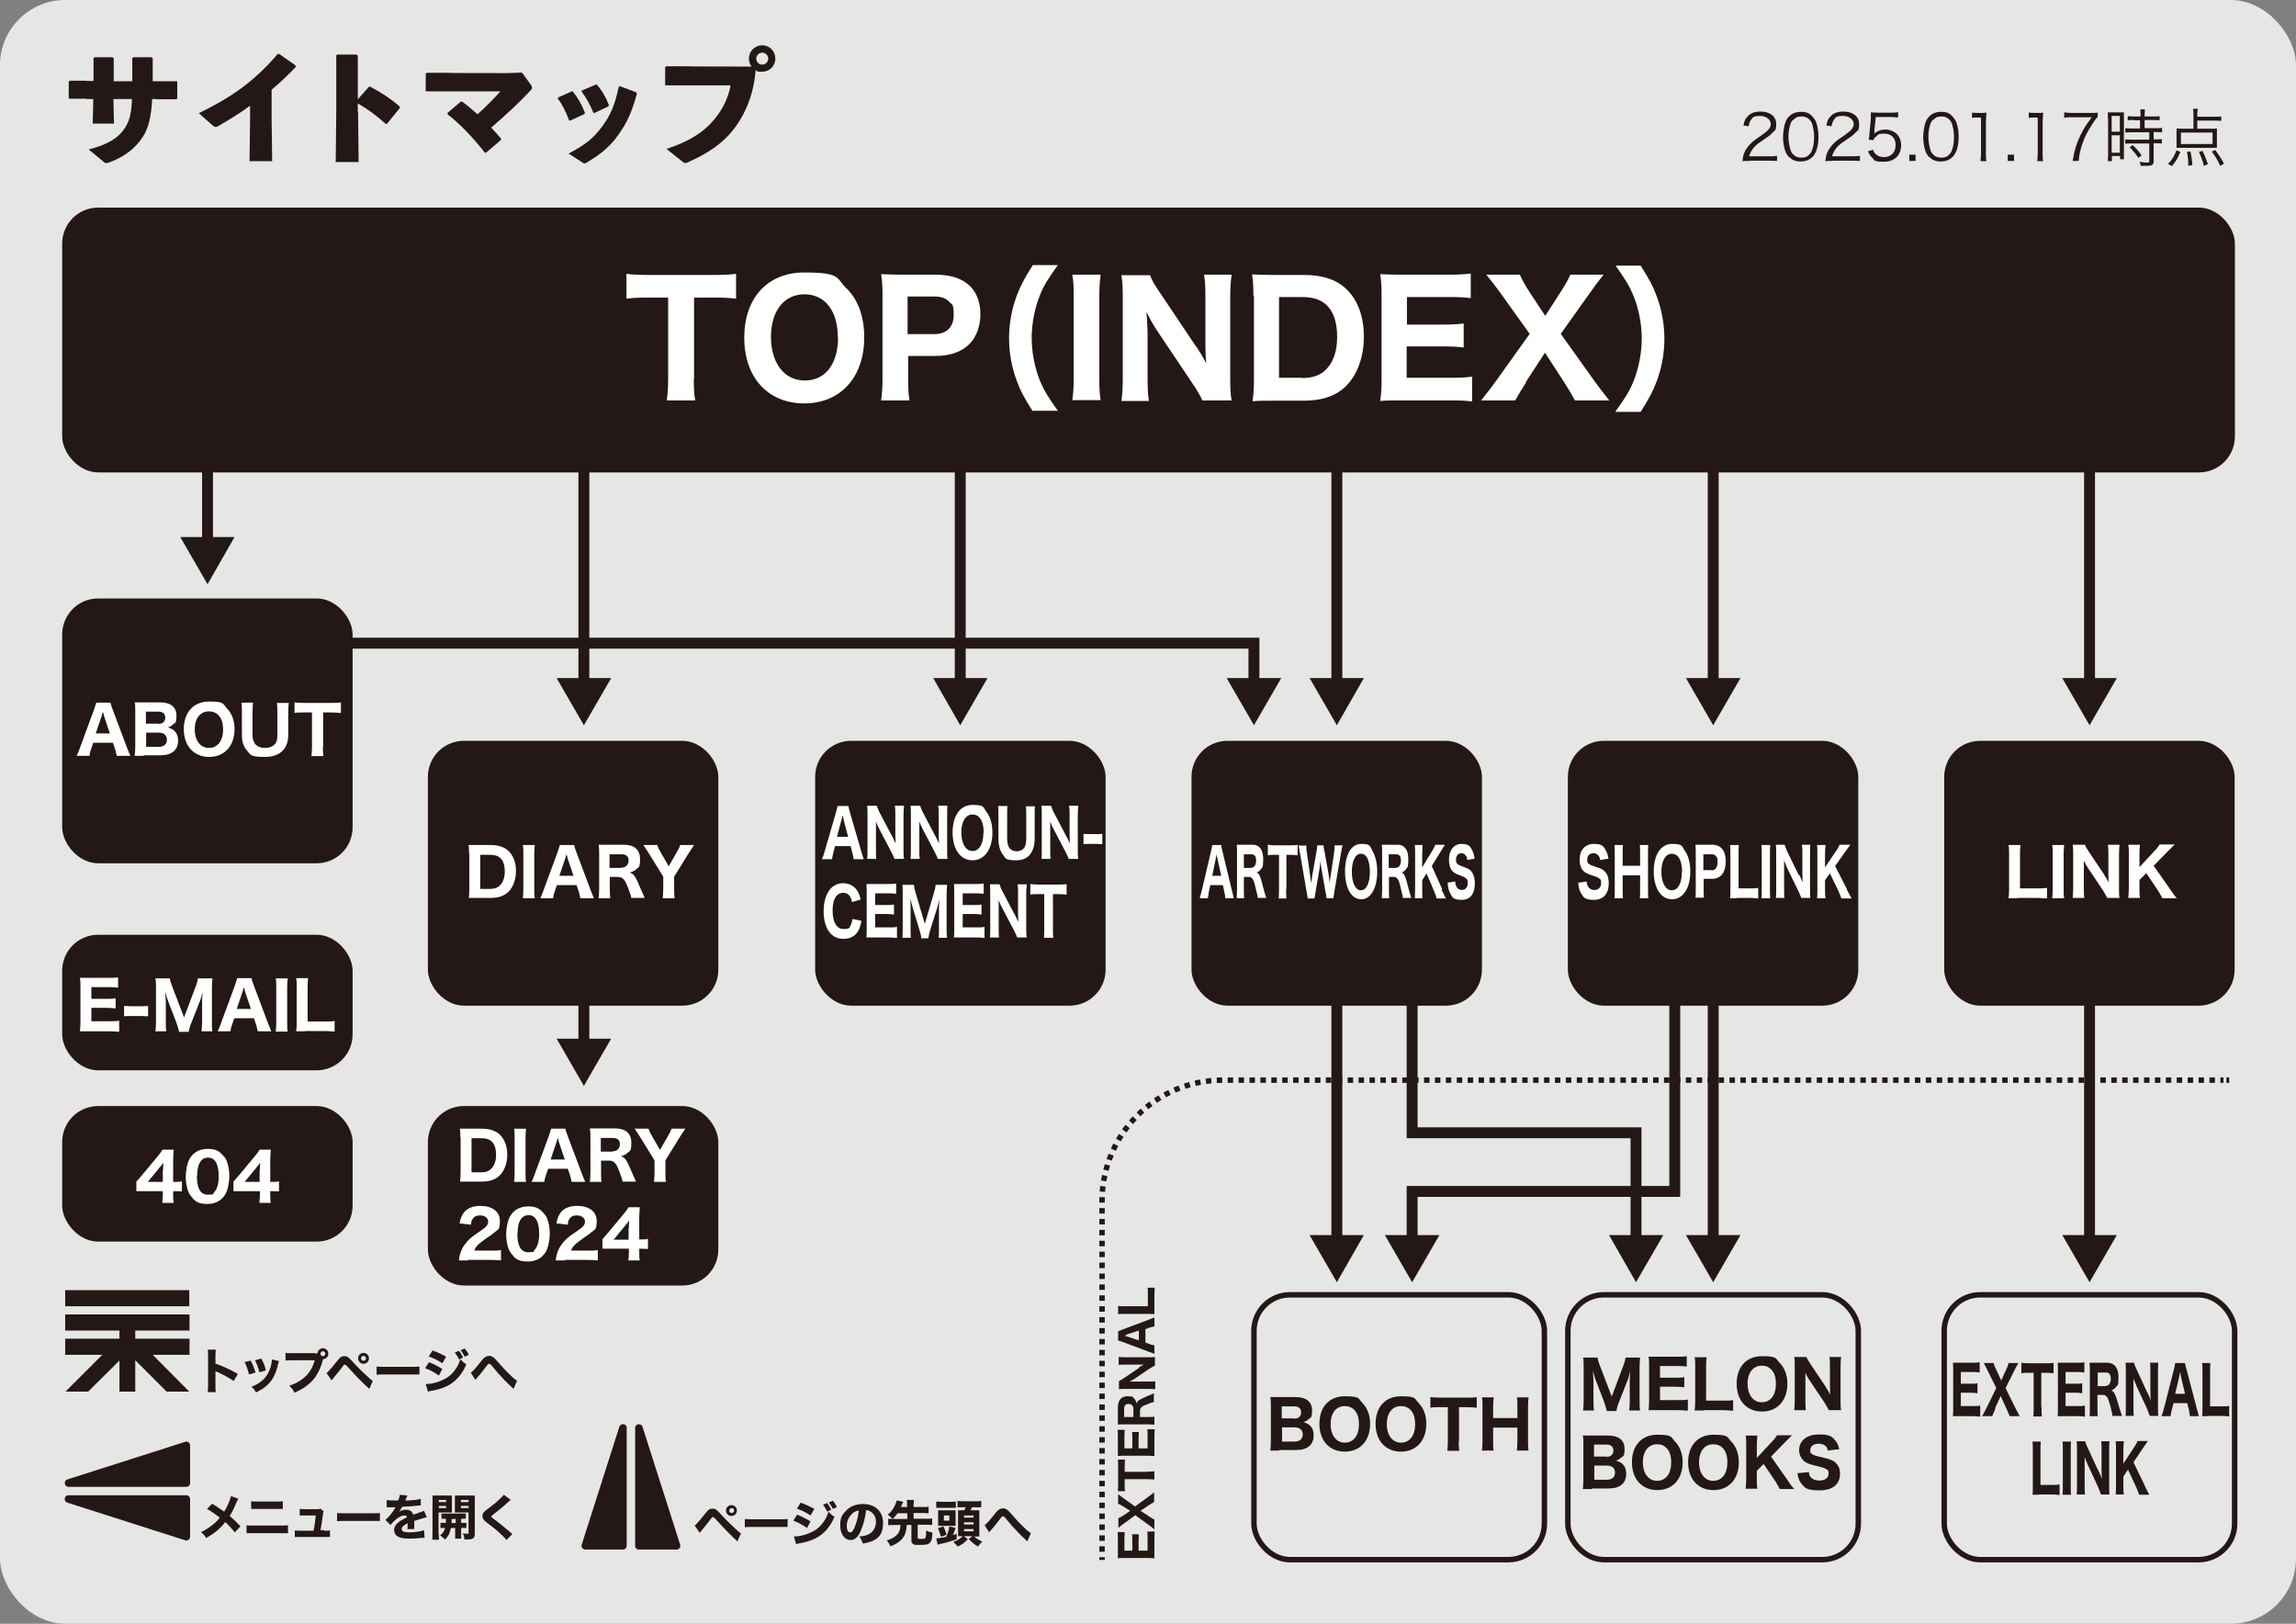 <?xml version="1.0" encoding="UTF-8"?>
<svg id="_レイヤー_2" data-name="レイヤー 2" xmlns="http://www.w3.org/2000/svg" viewBox="0 0 841.9 595.3">
  <rect x="0" y="0" width="841.9" height="595.3" fill="#808080" stroke="none"/>
  <defs>
    <style>
      .cls-1 {
        fill: #e6e6e6;
      }

      .cls-2 {
        fill: #231815;
      }

      .cls-3 {
        stroke-dasharray: 2 2;
      }

      .cls-3, .cls-4, .cls-5 {
        fill: none;
        stroke: #231815;
        stroke-miterlimit: 10;
      }

      .cls-3, .cls-5 {
        stroke-width: 2px;
      }

      .cls-6 {
        fill: #fff;
      }

      .cls-4 {
        stroke-width: 4px;
      }
    </style>
  </defs>
  <g id="_レイヤー_2-2" data-name="レイヤー 2">
    <g>
      <rect class="cls-1" width="841.9" height="595.3" rx="23.9" ry="23.9"/>
      <rect class="cls-2" x="22.8" y="219.4" width="106.5" height="97.1" rx="13.2" ry="13.2"/>
      <rect class="cls-2" x="22.8" y="342.7" width="106.5" height="49.7" rx="13.2" ry="13.2"/>
      <rect class="cls-2" x="22.8" y="76.1" width="796.7" height="97.1" rx="13.2" ry="13.2"/>
      <rect class="cls-2" x="22.8" y="405.5" width="106.5" height="49.7" rx="13.2" ry="13.2"/>
      <rect class="cls-2" x="156.9" y="405.5" width="106.5" height="65.8" rx="13.2" ry="13.2"/>
      <rect class="cls-2" x="156.9" y="271.6" width="106.5" height="97.1" rx="13.2" ry="13.2"/>
      <rect class="cls-2" x="298.9" y="271.6" width="106.5" height="97.1" rx="13.2" ry="13.2"/>
      <rect class="cls-2" x="436.9" y="271.6" width="106.5" height="97.1" rx="13.2" ry="13.2"/>
      <rect class="cls-2" x="574.9" y="271.6" width="106.5" height="97.1" rx="13.2" ry="13.2"/>
      <rect class="cls-2" x="712.9" y="271.6" width="106.5" height="97.1" rx="13.2" ry="13.2"/>
      <rect class="cls-5" x="712.9" y="474.7" width="106.5" height="97.1" rx="13.2" ry="13.2"/>
      <rect class="cls-5" x="574.9" y="474.7" width="106.5" height="97.1" rx="13.2" ry="13.2"/>
      <rect class="cls-5" x="459.8" y="474.7" width="106.5" height="97.1" rx="13.2" ry="13.2"/>
      <g>
        <line class="cls-5" x1="404.1" y1="571.9" x2="404.1" y2="570.9"/>
        <path class="cls-3" d="M404.1,568.9v-128.7c0-24.4,19.8-44.2,44.2-44.2h367"/>
        <line class="cls-5" x1="816.4" y1="396" x2="817.4" y2="396"/>
      </g>
      <g>
        <path class="cls-2" d="M423.4,561.6c0,.6-.1,1.2-.1,2.3v5.2c0,1.1,0,1.6,0,2.2-.7,0-1.2-.1-2.3-.1h-8.9c-.9,0-1.5,0-2.2.1,0-.7,0-1.1,0-2.2v-5.1c0-.9,0-1.4-.1-2.3h2.6c0,.7-.1,1.2-.1,2.3v4.5h2.9v-3.7c0-.9,0-1.5-.1-2.3h2.5c0,.7-.1,1.2-.1,2.3v3.7h3.3v-4.7c0-1,0-1.5-.1-2.3h2.6Z"/>
        <path class="cls-2" d="M421.4,556c.7.4,1.2.8,1.9,1.1v3.6c-1.2-1-1.5-1.2-2.2-1.7l-4.8-3.5-4.1,3c-.8.6-1.4,1-2.1,1.6v-3.5c.5-.2,1.3-.6,2-1.1l2.3-1.6-2.4-1.5c-1-.6-1.4-.9-2-1.1v-3.5c.6.5,1.2.9,2,1.5l4.2,3,4.8-3.5c.7-.5,1.3-.9,2.2-1.7v3.6c-.6.3-1.2.7-1.9,1.1l-3.1,2.1,3.1,2Z"/>
        <path class="cls-2" d="M421,539.5c.9,0,1.6,0,2.3-.1v3c-.7,0-1.3-.1-2.3-.1h-8.6v2.1c0,1,0,1.7.1,2.3h-2.6c0-.7.1-1.4.1-2.3v-6.8c0-1.1,0-1.8-.1-2.5h2.6c0,.7-.1,1.3-.1,2.5v2h8.6Z"/>
        <path class="cls-2" d="M423.4,524.1c0,.6-.1,1.2-.1,2.3v5.2c0,1.1,0,1.6,0,2.2-.7,0-1.2-.1-2.3-.1h-8.9c-.9,0-1.5,0-2.2.1,0-.7,0-1.1,0-2.2v-5.1c0-.9,0-1.4-.1-2.3h2.6c0,.7-.1,1.2-.1,2.3v4.5h2.9v-3.7c0-.9,0-1.5-.1-2.3h2.5c0,.7-.1,1.2-.1,2.3v3.7h3.3v-4.7c0-1,0-1.5-.1-2.3h2.6Z"/>
        <path class="cls-2" d="M423.3,514c-.4,0-1.1.2-2.6.8-1.2.5-1.8.7-2.1,1.1-.4.4-.6.8-.6,1.5v2.1h3c1,0,1.6,0,2.3-.1v2.9c-.7,0-1.2-.1-2.3-.1h-8.8c-.9,0-1.5,0-2.3.1,0-.7,0-1.3,0-2.3v-4.1c0-2.6,1.3-4,3.5-4s2,.3,2.5.9c.4.4.6.8.9,1.7.3-1,.8-1.3,4-2.7.8-.3,1.2-.5,2.3-1v3.2ZM415.6,516.5c0-1.1-.7-1.8-1.8-1.8s-1.6.6-1.6,1.8v3h3.4v-2.9Z"/>
        <path class="cls-2" d="M417.5,501.4c.6-.4,1.2-.8,1.9-1.1-.6,0-1.4,0-2,0h-4.9c-1.1,0-1.6,0-2.3.1v-2.9c.7,0,1.3.1,2.4.1h8.6c1,0,1.7,0,2.3-.1v3.1c-.4.2-1.1.6-1.9,1.1l-5.6,3.8c-.5.3-1,.6-1.8,1q.2,0,.8,0c.3,0,1,0,1.3,0h4.8c1.1,0,1.9,0,2.5-.1v2.9c-.6,0-1.4-.1-2.5-.1h-8.5c-.9,0-1.5,0-2.3.1v-3c.4-.1,1-.5,1.9-1.1l5.6-3.8Z"/>
        <path class="cls-2" d="M423.3,486.3c-.7.1-1.2.3-1.7.4l-1.6.6v4.9l1.6.6c.7.3,1.2.4,1.7.4v3.2c-.5-.3-1-.5-2-.8l-9.6-3.6c-.8-.3-1.2-.4-1.7-.5v-3.5c.4,0,.8-.2,1.7-.6l9.6-3.6c.8-.3,1.5-.6,2-.8v3.2ZM413,489.5c-.1,0-.3.1-.8.2.3,0,.4.1.8.2l4.6,1.5v-3.6l-4.6,1.5Z"/>
        <path class="cls-2" d="M423.3,479.6c0,1,0,1.6,0,2.2-.6,0-1.2-.1-2.3-.1h-8.5c-1.1,0-1.8,0-2.5.1v-3c1,.1,1.2.1,2.5.1h8.4v-4.4c0-1.1,0-1.7-.1-2.4h2.6c0,.5-.1,1.4-.1,2.4v5Z"/>
      </g>
      <g>
        <path class="cls-6" d="M254.4,138.9c0,3.2.1,5.5.5,7.9h-10.4c.3-2.4.5-4.6.5-7.9v-29.8h-7.2c-3.4,0-5.8.1-8.1.4v-9.1c2.3.3,4.8.4,8,.4h23.6c4,0,6.2-.1,8.6-.4v9.1c-2.3-.3-4.5-.4-8.6-.4h-6.8v29.8Z"/>
        <path class="cls-6" d="M310.4,105.7c4.3,4.2,6.5,10.5,6.5,18,0,14.6-8.7,24.2-22,24.2s-22-9.5-22-24.1,8.6-23.9,22-23.9,11.6,1.9,15.5,5.9ZM307.2,123.7c0-5.6-1.5-9.9-4.2-12.6-2.1-2.1-4.9-3.2-8-3.2-7.5,0-12.3,6.1-12.3,15.6s4.8,16,12.4,16,12.2-6.1,12.2-15.9Z"/>
        <path class="cls-6" d="M323.1,146.8c.3-2.3.5-4.6.5-7.8v-30.7c0-2.9-.1-5-.5-7.8,2.6.1,4.4.2,7.8.2h12.1c5.7,0,9.9,1.4,12.8,4.3,2.4,2.4,3.7,6,3.7,10.2s-1.4,8.3-4,10.9c-2.9,2.9-7.1,4.4-12.6,4.4h-9.9v8.4c0,3.2.1,5.7.5,7.9h-10.2ZM342.5,122.5c4.6,0,7.2-2.6,7.2-7s-.6-3.7-1.7-4.9c-1.2-1.3-2.9-1.9-5.5-1.9h-9.7v13.8h9.7Z"/>
        <path class="cls-6" d="M378.7,150.8c-3.1-4.9-4.5-7.4-5.8-11-1.9-5-2.9-10.4-2.9-15.8s1-10.8,2.9-15.8c1.4-3.6,2.7-6.1,5.8-11h9.2c-3.6,5-5.2,7.5-6.6,11.1-1.9,4.7-3,10.4-3,15.6s1.1,10.9,3,15.6c1.5,3.6,3,6.1,6.6,11.1h-9.2Z"/>
        <path class="cls-6" d="M403.6,100.7c-.3,2.3-.5,4-.5,7.8v30.4c0,3.6.1,5.6.5,7.8h-10.4c.3-2.2.5-4.3.5-7.8v-30.4c0-3.9-.1-5.4-.5-7.8h10.4Z"/>
        <path class="cls-6" d="M438.4,126.7c1.3,1.9,2.7,4.2,3.9,6.5-.2-2-.3-5-.3-7.1v-17.2c0-3.7-.1-5.7-.5-8.2h10.1c-.3,2.4-.5,4.6-.5,8.2v30c0,3.3.1,5.8.5,7.9h-10.7c-.7-1.5-2-3.9-3.9-6.6l-13-19.4c-1.1-1.7-2.1-3.4-3.6-6.3q0,.7.2,2.7c0,1,.2,3.3.2,4.5v16.6c0,3.9.1,6.5.5,8.7h-10.1c.3-2,.5-4.7.5-8.7v-29.5c0-3.1-.1-5.4-.5-7.9h10.5c.5,1.5,1.6,3.5,3.7,6.5l13,19.4Z"/>
        <path class="cls-6" d="M459.6,108.4c0-3.5-.1-5.3-.5-7.8,2.3.1,3.7.2,7.8.2h11.1c7,0,12.1,1.7,15.8,5.3,4.1,4,6.3,9.9,6.3,17.3s-2.3,13.9-6.6,18.2c-3.7,3.6-8.7,5.3-15.4,5.3h-11.1c-3.9,0-5.4,0-7.7.2.3-2.4.5-4.2.5-7.8v-30.8ZM477.2,138.6c4.2,0,7-1,9.2-3.3,2.6-2.7,3.9-6.7,3.9-11.8s-1.2-8.9-3.6-11.4c-2.2-2.2-5-3.2-9.5-3.2h-8.2v29.6h8.3Z"/>
        <path class="cls-6" d="M539.9,147.2c-2.1-.3-4.2-.4-7.9-.4h-18.1c-3.9,0-5.4,0-7.8.2.3-2.3.5-4.3.5-7.9v-30.8c0-3.2-.1-5.1-.5-7.8,2.3.1,3.8.2,7.7.2h17.6c3.1,0,5-.1,7.9-.4v9c-2.4-.3-4.3-.4-7.9-.4h-15.5v10.1h12.9c3.2,0,5.3-.1,7.9-.4v8.8c-2.4-.3-4.2-.4-7.9-.4h-13v11.5h16.2c3.5,0,5.3-.1,7.8-.4v9Z"/>
        <path class="cls-6" d="M559.6,140.2c-1.5,2.3-2.6,4.1-4,6.6h-12.5c3.4-4.3,4.1-5.2,5.8-7.6l12-16.8-10.3-14.4c-2-2.8-3.6-4.9-5.6-7.3h12.3c.8,1.8,2.2,4.4,3.9,6.9l5.4,8.2,5.3-8.2c2.2-3.4,3-4.8,3.9-6.9h12.2c-1.8,2.2-3.2,4.1-5.3,7.1l-10.4,14.6,12,16.8c1.8,2.5,3.2,4.4,5.8,7.6h-12.6c-1.1-2-2.3-4.1-3.9-6.6l-7.1-10.9-7.1,10.9Z"/>
        <path class="cls-6" d="M592.4,150.8c3.6-5,5.2-7.5,6.6-11.1,1.9-4.7,3-10.4,3-15.6s-1.1-10.9-3-15.6c-1.5-3.6-3-6.1-6.6-11.1h9.2c3.1,4.9,4.5,7.4,5.8,11,1.9,5,2.9,10.4,2.9,15.8s-1,10.8-2.9,15.8c-1.4,3.6-2.7,6.1-5.8,11h-9.2Z"/>
      </g>
      <g>
        <path class="cls-2" d="M31.6,36.2h-6.1c0,.1-.3-.2-.3-.2v-6.1l.4-.3h5.9c0,.1,2.8.1,2.8.1v-8.4l.4-.3h6.6l.4.4v8.4h6.8v-8.5l.4-.3h6.7l.4.4v8.4h8.6c0-.1.4.1.4.1v6.1l-.3.4h-7c0-.1-1.9-.1-1.9-.1-.3,6.1-1.3,10.7-3.4,13.8-2.8,4.5-7.4,7.7-12.5,9.5-.4,0-.6.2-.9.2-.4,0-.6-.1-1-.5l-5.5-4.5c7.1-1.8,11.1-4.3,13.5-8.2,1.6-2.6,2.2-5.3,2.4-10.3h-6.8v.5l.2,8.5h-7.8l.2-8.6v-.4h-2.7Z"/>
        <path class="cls-2" d="M91.8,38.7c-3.6,2.6-7.4,5-11.7,7.5-1,.5-1.2.5-2.1-.2l-5.1-4.5c11.3-5.5,20.2-11.4,28.9-21.7h.6l6,4.2v.6c-3,3.2-6,5.9-8.8,8.3v11.1l.2,15.1h-8.3l.2-14.9v-5.5Z"/>
        <path class="cls-2" d="M131.3,41.1l.2,18.3h-8.4l.2-18.4v-20.7l.4-.3h7.1l.4.4v16l4.1-4.6h.5c4,2.2,7,4,10.8,7.3v.5s-4.7,5.8-4.7,5.8h-.5c-3.2-2.9-6.4-5.3-10.2-7.5v3.2Z"/>
        <path class="cls-2" d="M169.4,37.2c1.9,1.4,3.9,3.1,5.7,4.7,3-2.6,6.6-6.4,8.4-8.4h-27.1c0,.1-.3-.2-.3-.2v-6.3l.4-.3h6.9c0,.1,22.9.1,22.9.1l5.1-.2,3.2,4.4c.3.4.5.8.5,1.1s-.1.7-.6,1.1c-4.1,4.4-8.5,8.5-14.4,13.6,1.2,1.2,2.4,2.6,3.6,4v.5c0,0-5.5,4.7-5.5,4.7h-.4c-4.5-5.8-9.4-10.8-13.7-14.1v-.5l4.8-4.1h.5Z"/>
        <path class="cls-2" d="M210.1,33.6c1.8,2.2,3.3,4.9,4.4,7.8l-.2.4-5.2,2.4h-.4c-1.1-3-2.4-5.7-4.2-8.1l.2-.4,5-2.2h.4ZM233.6,34.2c-2,7.1-3.6,10.6-6.7,15-3.1,4.5-6.7,7.4-11.8,10.4-.3.2-.6.3-.8.3s-.4,0-.7-.3l-5.1-3.3c6.2-3.3,9.1-5.6,12.2-9.8,3.1-4.1,4.7-7.8,6.2-14.7l.4-.2,5.9,2.2.2.4ZM218.9,31.1c1.8,2,3.3,4.6,4.4,7.5l-.2.4-5.1,2.4h-.4c-1.2-3-2.6-5.5-4.3-7.8v-.4c.1,0,5.2-2.2,5.2-2.2h.4Z"/>
        <path class="cls-2" d="M275.6,24.4c-.6-.8-1-1.8-1-2.9,0-2.7,2.2-4.9,4.9-4.9s4.8,2.2,4.8,4.9-2.2,4.8-4.8,4.8-1.6-.2-2.4-.6c-.7,8.3-3.4,15.8-8.4,22.1-3.8,4.8-9.2,8.5-16.5,11.7-.4.2-.7.3-.9.3s-.5-.1-1-.5l-5.9-4.7c8.2-2.7,13.5-6,17.5-10.8,3.1-3.7,5.1-7.8,6-12.5h-23.6c0,.1-.4-.1-.4-.1v-6.6l.4-.3h7.3c0,.1,24,.1,24,.1ZM277.3,21.5c0,1.2,1,2.2,2.2,2.2s2.2-1,2.2-2.2-1-2.2-2.2-2.2-2.2,1-2.2,2.2Z"/>
      </g>
      <g>
        <path class="cls-2" d="M641.5,59c-1.5,0-1.8,0-2.6.1.3-1.8.3-2.2.7-3.1.6-1.5,1.6-2.7,3-4,.8-.7.9-.7,3.6-2.6,2.3-1.6,3.1-2.6,3.1-4s-1.5-2.9-3.9-2.9-2.7.5-3.4,1.5c-.4.6-.6,1.2-.8,2.3l-1.9-.3c.3-1.7.7-2.5,1.5-3.3,1-1.2,2.6-1.8,4.7-1.8,3.5,0,5.8,1.8,5.8,4.5s-.5,2.3-1.4,3.3c-.7.8-1.3,1.2-3.9,3-1.8,1.2-2.6,1.9-3.3,2.9-.7,1-1,1.6-1.3,2.7h7.4c1.2,0,1.9,0,2.8-.2v1.9c-.9,0-1.7-.1-2.9-.1h-7.1Z"/>
        <path class="cls-2" d="M656.1,57.7c-.6-.6-1.1-1.3-1.4-2.1-.6-1.6-.9-3.5-.9-5.4s.5-5,1.3-6.3c1.1-1.9,2.9-2.9,5.2-2.9s3.2.6,4.2,1.6c.6.7,1.1,1.4,1.4,2.1.6,1.6.9,3.5.9,5.4,0,2.8-.6,5.3-1.6,6.7-1.2,1.6-2.8,2.4-4.9,2.4s-3.2-.6-4.2-1.6ZM657.5,43.9c-.5.5-.9,1.1-1,1.7-.5,1.4-.7,3-.7,4.7s.5,4.4,1.1,5.5c.8,1.3,2,2,3.6,2s2.2-.4,2.9-1.1c.5-.5.9-1.1,1.1-1.8.5-1.4.7-3,.7-4.7s-.4-4.3-1-5.4c-.8-1.4-2-2.1-3.6-2.1s-2.2.4-2.9,1.2Z"/>
        <path class="cls-2" d="M671.9,59c-1.5,0-1.8,0-2.6.1.3-1.8.3-2.2.7-3.1.6-1.5,1.6-2.7,3-4,.8-.7.9-.7,3.6-2.6,2.3-1.6,3.1-2.6,3.1-4s-1.5-2.9-3.9-2.9-2.7.5-3.4,1.5c-.4.6-.6,1.2-.8,2.3l-1.9-.3c.3-1.7.7-2.5,1.5-3.3,1-1.2,2.6-1.8,4.7-1.8,3.5,0,5.8,1.8,5.8,4.5s-.5,2.3-1.4,3.3c-.7.8-1.3,1.2-3.9,3-1.8,1.2-2.6,1.9-3.3,2.9-.7,1-1,1.6-1.3,2.7h7.4c1.2,0,1.9,0,2.8-.2v1.9c-.9,0-1.7-.1-2.9-.1h-7.1Z"/>
        <path class="cls-2" d="M687.4,48.1q0,.4-.2,1c1.1-1.1,2.5-1.6,4.1-1.6s3.1.6,4.2,1.6c1,1,1.6,2.4,1.6,4.1,0,3.7-2.4,6.1-6.3,6.1s-3.3-.5-4.4-1.6c-.6-.6-.9-1.1-1.5-2.2l1.9-.6c.2.6.4,1,.7,1.3.8.9,1.9,1.4,3.3,1.4,2.6,0,4.3-1.8,4.3-4.4s-1.6-4.2-4.1-4.2-2.2.3-3,1c-.6.4-.8.8-1.1,1.4l-1.7-.2c.2-.9.3-1.4.3-2.4l.5-5.2c0-.7,0-1,0-1.4s0-.4,0-1c.7,0,1.1.1,2.5.1h4.8c1.3,0,1.8,0,2.7-.2v2c-.9-.1-1.6-.2-2.7-.2h-5.5l-.5,5.1Z"/>
        <path class="cls-2" d="M702.4,56.7v2.3h-2.3v-2.3h2.3Z"/>
        <path class="cls-2" d="M707.5,57.7c-.6-.6-1.1-1.3-1.4-2.1-.6-1.6-.9-3.5-.9-5.4s.5-5,1.3-6.3c1.1-1.9,2.9-2.9,5.2-2.9s3.2.6,4.2,1.6c.6.7,1.1,1.4,1.4,2.1.6,1.6.9,3.5.9,5.4,0,2.8-.6,5.3-1.6,6.7-1.2,1.6-2.8,2.4-4.9,2.4s-3.2-.6-4.2-1.6ZM708.8,43.9c-.5.5-.9,1.1-1,1.7-.5,1.4-.7,3-.7,4.7s.5,4.4,1.1,5.5c.8,1.3,2,2,3.6,2s2.2-.4,2.9-1.1c.5-.5.9-1.1,1.1-1.8.5-1.4.7-3,.7-4.7s-.4-4.3-1-5.4c-.8-1.4-2-2.1-3.6-2.1s-2.2.4-2.9,1.2Z"/>
        <path class="cls-2" d="M723.1,41.3c.6,0,1,.1,1.9.1h1.5c.8,0,1.2,0,1.9-.1-.1,1.4-.2,2.6-.2,3.9v11.3c0,1.1,0,1.8.2,2.6h-2.2c.1-.8.2-1.6.2-2.6v-13.4h-1.3c-.7,0-1.3,0-2,.1v-1.8Z"/>
        <path class="cls-2" d="M738.5,56.7v2.3h-2.3v-2.3h2.3Z"/>
        <path class="cls-2" d="M743.9,41.3c.6,0,1,.1,1.9.1h1.5c.8,0,1.2,0,1.9-.1-.1,1.4-.2,2.6-.2,3.9v11.3c0,1.1,0,1.8.2,2.6h-2.2c.1-.8.2-1.6.2-2.6v-13.4h-1.3c-.7,0-1.3,0-2,.1v-1.8Z"/>
        <path class="cls-2" d="M769.1,43c-.4.3-.8.8-1.7,2.2-2.1,3.2-3.1,5.2-4,8-.6,1.9-.9,3.1-1.2,5.8h-2.2c.7-4.2,1.4-6.3,2.8-9.3,1.1-2.3,2.1-3.9,4.2-6.7h-7.5c-1.1,0-1.7,0-2.6.2v-2c.9.1,1.5.2,2.6.2h7c1.4,0,1.9,0,2.7-.1v1.7Z"/>
        <path class="cls-2" d="M772.9,43.4c0-1,0-1.6,0-2.2q.5,0,2.1,0h1.7c1.2,0,1.6,0,2.1,0,0,.6,0,.9,0,2.3v12.7c0,1.1,0,1.7,0,2.2h-1.4v-1.2h-3v1.9h-1.5c0-.7.1-1.5.1-2.5v-13.3ZM774.3,48.3h3v-5.8h-3v5.8ZM774.3,56h3v-6.4h-3v6.4ZM782.4,44c-.8,0-1.6,0-2.2.1v-1.5c.6,0,1.2.1,2.2.1h2.5v-.7c0-.7,0-1.3-.1-1.9h1.7c0,.6-.1,1.1-.1,1.9v.7h3.3c1,0,1.6,0,2.2-.1v1.5c-.6,0-1.3-.1-2.2-.1h-3.3v3h4.1c1,0,1.8,0,2.3-.1v1.6c-.6,0-1.3-.1-2.3-.1h-.8v2.7h.7c1,0,1.7,0,2.3-.1v1.6c-.7,0-1.3-.1-2.3-.1h-.7v6.5c0,1.5-.5,1.8-2.7,1.8s-.7,0-2.1,0c0-.6-.1-1-.4-1.5.9.2,1.9.3,2.6.3s1,0,1-.6v-6.4h-6.5c-.9,0-1.6,0-2.3.1v-1.6c.6,0,1.3.1,2.3.1h6.5v-2.7h-6.5c-1,0-1.6,0-2.3.1v-1.6c.6,0,1.3.1,2.3.1h3.1v-3h-2.4ZM784.1,57.9c-1.2-1.8-1.9-2.6-3.2-3.9l1.1-.8c1.4,1.3,2.2,2.2,3.3,3.8l-1.3.9Z"/>
        <path class="cls-2" d="M795,60c.9-.8,1.2-1.3,1.8-2.2.6-1,.8-1.5,1.3-2.7l1.4.6c-.9,2.2-1.7,3.6-3.1,5.2l-1.4-.8ZM805.8,47.2h4.5c1.3,0,2,0,2.6-.1,0,.5,0,1,0,1.7v3.7c0,.7,0,1.1,0,1.7-.8,0-1.3,0-2.4,0h-10c-1,0-1.6,0-2.4,0,0-.6,0-1.1,0-1.7v-3.7c0-.6,0-1.1,0-1.7.7,0,1.6.1,2.6.1h3.6v-5c0-.9,0-1.6-.2-2.3h1.8c-.1.6-.2,1.3-.2,2.2v.7h6.5c1,0,1.7,0,2.3-.1v1.6c-.8,0-1.5-.1-2.3-.1h-6.5v3.1ZM799.7,48.6v4.2h11.6v-4.2h-11.6ZM802.4,60.8c0-2-.1-3.2-.5-5.1l1.3-.2c.4,2.1.6,3.3.7,5l-1.5.3ZM808.1,60.8c-.4-1.9-.9-3.1-1.8-5.1l1.3-.4c.9,1.8,1.4,3.1,2,4.9l-1.5.6ZM814.1,60.8c-1-2.2-1.7-3.4-3.1-5.2l1.3-.6c1.4,2,2,2.8,3.2,5l-1.4.8Z"/>
      </g>
      <g>
        <path class="cls-6" d="M42.8,277.1c-.2-1-.4-1.8-.6-2.5l-.8-2.3h-7.2l-.8,2.3c-.4,1.1-.5,1.7-.6,2.5h-4.7c.4-.7.7-1.5,1.2-2.9l5.2-14.1c.4-1.2.6-1.8.8-2.5h5.2c.1.6.3,1.1.8,2.5l5.3,14.1c.5,1.2.9,2.3,1.2,2.9h-4.7ZM38.1,262.1c0-.2-.2-.5-.4-1.1-.1.5-.2.6-.3,1.1l-2.3,6.8h5.2l-2.3-6.8Z"/>
        <path class="cls-6" d="M52.7,277.1c-1.6,0-2.3,0-3.3,0,.1-1.1.2-1.8.2-3.4v-13c0-1.2,0-2.2-.2-3.2,1.2,0,1.5,0,3.3,0h6c3.8,0,6,1.7,6,4.8s-.5,2.6-1.4,3.4c-.5.5-.9.7-1.8,1,1.1.3,1.7.6,2.3,1.1,1,.9,1.5,2.1,1.5,3.7,0,3.5-2.3,5.4-6.4,5.4h-6.2ZM58.1,265.4c1.6,0,2.5-.9,2.5-2.3s-.9-2.2-2.5-2.2h-4.6v4.4h4.6ZM53.5,273.8h4.8c1.8,0,2.9-1,2.9-2.6s-1.1-2.6-2.9-2.6h-4.7v5.2Z"/>
        <path class="cls-6" d="M83.2,259.7c1.8,1.8,2.8,4.5,2.8,7.6,0,6.2-3.7,10.2-9.3,10.2s-9.3-4-9.3-10.2,3.6-10.1,9.3-10.1,4.9.8,6.5,2.5ZM81.8,267.4c0-2.3-.6-4.2-1.8-5.3-.9-.9-2.1-1.3-3.4-1.3-3.2,0-5.2,2.6-5.2,6.6s2,6.8,5.2,6.8,5.2-2.6,5.2-6.7Z"/>
        <path class="cls-6" d="M105.9,257.6c-.1,1-.2,1.8-.2,3.4v8.4c0,5.2-3.1,8.1-8.6,8.1s-5.2-.8-6.5-2.3c-1.3-1.4-1.9-3.3-1.9-5.8v-8.3c0-1.6,0-2.6-.2-3.5h4.3c-.1.8-.2,1.8-.2,3.5v8.3c0,1.5.3,2.5,1,3.4.8.9,2,1.4,3.6,1.4s3-.6,3.7-1.5c.6-.7.8-1.8.8-3.2v-8.3c0-1.7,0-2.5-.2-3.5h4.3Z"/>
        <path class="cls-6" d="M118.4,273.8c0,1.4,0,2.3.2,3.4h-4.4c.1-1,.2-2,.2-3.4v-12.6h-3c-1.4,0-2.5,0-3.4.2v-3.9c1,.1,2,.2,3.4.2h10c1.7,0,2.6,0,3.6-.2v3.9c-1-.1-1.9-.2-3.6-.2h-2.9v12.6Z"/>
      </g>
      <g>
        <path class="cls-6" d="M43.6,378.3c-.9-.1-1.8-.2-3.3-.2h-7.7c-1.6,0-2.3,0-3.3,0,.1-1,.2-1.8.2-3.3v-13c0-1.4,0-2.2-.2-3.3,1,0,1.6,0,3.3,0h7.4c1.3,0,2.1,0,3.3-.2v3.8c-1-.1-1.8-.2-3.3-.2h-6.5v4.3h5.5c1.3,0,2.2,0,3.4-.2v3.7c-1-.1-1.8-.2-3.4-.2h-5.5v4.9h6.9c1.5,0,2.3,0,3.3-.2v3.8Z"/>
        <path class="cls-6" d="M45.5,368.8c.7,0,1.3.1,2.3.1h4.2c1,0,1.6,0,2.3-.1v3.8c-.8,0-1.4-.1-2.3-.1h-4.2c-.9,0-1.5,0-2.3.1v-3.8Z"/>
        <path class="cls-6" d="M65.6,378.1c-.1-.8-.5-1.9-1-3.4l-2.9-7.5c-.3-.7-.6-1.8-1.1-3.6.1,2.3.2,3.3.2,3.9v7c0,1.7,0,2.7.2,3.6h-4c.1-1,.2-2,.2-3.6v-12.2c0-1.5,0-2.6-.2-3.6h5.3c.1.9.4,1.9.9,3.1l4.3,11.2,4.2-11.2c.5-1.2.7-2.2.9-3.1h5.3c-.1,1.2-.2,2-.2,3.6v12.2c0,1.8,0,2.7.2,3.6h-4c.1-1.1.2-1.9.2-3.6v-7c0-.6,0-1.5.2-3.8q-.1.5-.4,1.5c-.1.4-.5,1.7-.7,2.1l-3,7.6c-.5,1.2-.9,2.6-1,3.4h-3.5Z"/>
        <path class="cls-6" d="M94.5,378.1c-.2-1-.4-1.8-.6-2.5l-.8-2.3h-7.2l-.8,2.3c-.4,1.1-.5,1.7-.6,2.5h-4.7c.4-.7.7-1.5,1.2-2.9l5.2-14.1c.4-1.2.6-1.8.8-2.5h5.2c.1.6.3,1.1.8,2.5l5.3,14.1c.5,1.2.9,2.3,1.2,2.9h-4.7ZM89.8,363.1c0-.2-.2-.5-.4-1.1-.1.5-.2.6-.3,1.1l-2.3,6.8h5.2l-2.3-6.8Z"/>
        <path class="cls-6" d="M105.5,358.7c-.1,1-.2,1.7-.2,3.3v12.9c0,1.5,0,2.4.2,3.3h-4.4c.1-.9.2-1.8.2-3.3v-12.9c0-1.7,0-2.3-.2-3.3h4.4Z"/>
        <path class="cls-6" d="M111.9,378.1c-1.5,0-2.4,0-3.3,0,.1-.9.2-1.8.2-3.3v-12.5c0-1.7,0-2.6-.2-3.7h4.4c-.2,1.5-.2,1.8-.2,3.6v12.3h6.4c1.7,0,2.5,0,3.5-.2v3.9c-.7,0-2-.2-3.5-.2h-7.3Z"/>
      </g>
      <g>
        <path class="cls-2" d="M76.2,510.3c0-.7.1-1.3.1-2.5v-10.6c0-1.3,0-1.8-.1-2.4h2.9c0,.7-.1,1.1-.1,2.4v2.7c2.8,1,5.2,2.1,8.2,3.8l-1.5,2.6c-1.6-1.1-4-2.4-6-3.3-.3-.1-.4-.2-.7-.3v5.2c0,1.2,0,1.8.1,2.5h-2.9Z"/>
        <path class="cls-2" d="M91.9,498.8c.8,1.5,1.2,2.4,1.8,4.4l-2.4.7c-.5-2-.8-2.9-1.6-4.5l2.2-.6ZM102.3,499c-.1.3-.1.4-.3,1-.5,2.4-1.3,4.4-2.4,6-1.3,1.8-2.9,3.1-5.7,4.5-.6-1-.8-1.3-1.7-2.1,1.4-.5,2.1-.9,3.2-1.7,2.1-1.5,3.3-3.4,4-6.2.2-.9.3-1.5.3-2.1l2.6.6ZM95.8,498.1c1,1.8,1.3,2.6,1.7,4.3l-2.4.7c-.3-1.4-.9-3-1.6-4.4l2.2-.6Z"/>
        <path class="cls-2" d="M115.6,496.2c.2,0,.4,0,.8,0,0-1,.9-1.9,2-1.9s2,.9,2,2-.9,2-2,2h0v.3c-.8,3-2,5.4-3.6,7.3-1.7,1.9-3.7,3.3-6.8,4.7-.6-1.2-.9-1.5-1.9-2.6,1.6-.5,2.6-1,3.9-1.8,2.8-1.8,4.5-4.2,5.4-7.5h-7.9c-1.5,0-2,0-2.8.1v-2.8c.8.1,1.3.1,2.8.1h8.2ZM117.5,496.3c0,.5.4.9.9.9s.9-.4.9-.9-.4-.9-.9-.9-.9.4-.9.9Z"/>
        <path class="cls-2" d="M119.6,503.5c.3-.2.4-.3.7-.6.5-.5,2.2-2.5,3.3-3.9.6-.8,1-1.2,1.4-1.5.4-.2.8-.3,1.3-.3,1,0,1.4.3,2.9,1.9,1.8,2,3.5,3.7,5.7,5.7,1,.9,1.3,1.2,1.8,1.5l-1.3,2.9c-2.7-2.5-4.3-4.1-8.3-8.5-.3-.3-.5-.4-.7-.4s-.3,0-1,1c-.8,1.1-1.9,2.4-3.2,4-.3.3-.4.5-.6.8l-1.8-2.6ZM135.3,498c0,1.1-.9,2-2,2s-2-.9-2-2,.9-2,2-2,2,.9,2,2ZM132.4,498c0,.5.4.9.9.9s.9-.4.9-.9-.4-.9-.9-.9-.9.4-.9.9Z"/>
        <path class="cls-2" d="M138.1,501c.8.1,1.5.1,3.3.1h9.1c1.8,0,2.5,0,3.3-.1v2.9c-.7,0-1.9,0-3.3,0h-9.1c-1.6,0-2.6,0-3.3.1v-3Z"/>
        <path class="cls-2" d="M157.3,499.4c2,.8,3.3,1.5,4.9,2.5l-1.3,2.4c-1.5-1.1-3.1-2-5-2.7l1.4-2.2ZM156.3,507.4c1.6,0,3.5-.4,5.4-1.2,2.2-.9,3.7-2,5.1-3.9,1-1.3,1.5-2.4,2-4,1,1.1,1.3,1.3,2.2,1.9-.9,2.1-1.7,3.3-2.8,4.6-2.4,2.8-5.4,4.3-10,5.1-.6.1-.9.2-1.3.3l-.8-2.9ZM158.6,495.1c1.9.7,3.4,1.4,5,2.3l-1.4,2.4c-1.8-1.2-3.3-1.9-5-2.5l1.4-2.2ZM168.3,495.3c.7.8,1,1.4,1.5,2.4l-1.5.7c-.4-1-.8-1.5-1.5-2.5l1.5-.7ZM170.4,494.4c.6.7,1.1,1.5,1.5,2.3l-1.5.7c-.4-.8-.8-1.5-1.5-2.4l1.5-.6Z"/>
        <path class="cls-2" d="M172.6,503.3c.8-.6,1.6-1.4,4.1-4.6.9-1.1,1.7-1.6,2.6-1.6s1.1.2,1.7.6c.3.2.7.6,1.2,1.2,1.9,2.2,3.3,3.7,5.2,5.5,1,1,1.6,1.4,2.2,1.8l-1.3,3c-.2-.2-.3-.3-.6-.6-1.5-1.3-3.5-3.4-5.2-5.3q-.4-.4-1.6-1.9t-.8-.9c-.3-.4-.5-.5-.8-.5s-.3,0-1.8,2c-.8,1.1-1.8,2.3-2.8,3.4-.2.2-.3.3-.4.5l-1.7-2.7Z"/>
      </g>
      <g>
        <path class="cls-2" d="M87.4,549.4c-.2.4-.3.6-.7,1.4-1.1,2.6-1.7,3.8-2.5,5,1.7,1.4,2.4,2.1,4,3.8l-2.1,2.2c-1-1.2-1.9-2.3-3.5-3.8-1.7,2.3-3.9,4.1-7,5.9-.6-1-.8-1.3-1.9-2.2,2.1-1,3.3-1.9,4.8-3.1.8-.7,1.5-1.4,2.1-2.2-2-1.5-3.2-2.4-4.7-3.2l1.9-1.9c1.5.9,2.2,1.4,4.4,2.9,1.1-1.7,2.2-4.3,2.5-5.7l2.8,1Z"/>
        <path class="cls-2" d="M90.4,559.2c.8.1,1.2.1,2.8.1h9.5c1.2,0,2.1,0,2.9-.1v2.9c-.8,0-1.5,0-2.9,0h-9.5c-1.2,0-2.1,0-2.8,0v-2.9ZM92.2,550.4c.9.1,1.2.1,2.6.1h6.2c1.5,0,1.9,0,2.7-.1v2.8c-.7,0-1.3,0-2.7,0h-6.3c-1.2,0-2,0-2.6,0v-2.8Z"/>
        <path class="cls-2" d="M118.9,561.2c1.1,0,1.5,0,2.1-.1v2.4c-.5,0-1.2,0-2.1,0h-8.7c-1,0-1.6,0-2.1,0v-2.4c.6,0,1,.1,2.1.1h4.8c.4-2,.6-3.8.8-5.6h-3.9c-1.1,0-1.4,0-2,0v-2.4c.7,0,1,.1,2.1.1h4.3c.6,0,.8,0,1.2-.2l1.2,1c-.2.4-.3.6-.3,1.2-.2,1.9-.5,3.7-.9,5.7h1.4Z"/>
        <path class="cls-2" d="M123.6,554.7c.8.1,1.5.1,3.3.1h9.1c1.8,0,2.5,0,3.3-.1v2.9c-.7,0-1.9,0-3.3,0h-9.1c-1.6,0-2.6,0-3.3.1v-3Z"/>
        <path class="cls-2" d="M141.8,549.9c.7.2,1.8.2,3.3.2h.9c.4-1.1.6-1.5.6-2.1l2.8.3q-.1.2-.7,1.5c0,.2,0,.2-.1.3.3,0,.3,0,1.1,0,2.1-.1,3.6-.3,4.6-.6v2.4q-.4,0-1.3.1c-1.3.2-3.6.3-5.5.4-.3.6-.6,1-1.2,1.8.9-.5,1.6-.7,2.5-.7,1.5,0,2.4.6,2.7,1.8.2,0,.5-.2,1-.3.7-.3.8-.3,1.6-.6,1-.3,1.1-.4,1.4-.5l1,2.4c-.5,0-1.1.2-2,.5q-.4.1-2.6.8v.6s0,.3,0,.3v.9c0,.5,0,.8,0,1.2h-2.5c0-.3.1-1.1.1-2s0,0,0-.1c-.7.3-1.1.5-1.4.8-.6.4-.8.8-.8,1.3,0,.8.8,1.2,2.7,1.2s4.1-.3,5.5-.8l.2,2.8c-.3,0-.4,0-.9,0-1.5.2-3.1.3-4.6.3-2.6,0-4.1-.4-5-1.3-.4-.5-.7-1.2-.7-1.9,0-1.1.7-2.2,2.1-3.2.6-.4,1.4-.8,2.6-1.4,0-.5-.4-.7-.9-.7-1,0-2.2.6-3.5,1.8-.7.6-1.2,1.1-1.6,1.7l-1.9-1.9c1-.7,2.6-2.6,3.5-4.2.2-.3.2-.3.3-.4-1,0-1.2,0-1.7,0-.3,0-.6,0-.7,0-.2,0-.3,0-.3,0h-.3c0,0-.2,0-.3,0v-2.4Z"/>
        <path class="cls-2" d="M160.9,562.2c0,1.1,0,1.7.1,2.3h-2.5c0-.6.1-1.2.1-2.3v-11.9c0-1,0-1.5,0-2,.5,0,1,0,1.8,0h3.5c1,0,1.4,0,1.8,0,0,.6,0,1,0,1.7v2.9c0,.9,0,1.2,0,1.6-.4,0-1,0-1.6,0h-3.3v7.9ZM160.9,550.7h2.7v-.8h-2.7v.8ZM160.9,552.9h2.7v-.8h-2.7v.8ZM161.6,558.3c.6,0,1,0,1.9,0q0-.6,0-1.5c-.7,0-1.2,0-1.6,0v-1.9c.5,0,1,0,1.9,0h5.1c.9,0,1.5,0,1.9,0v1.9c-.5,0-.9,0-1.7,0v1.5c1,0,1.4,0,1.9,0v1.9c-.6,0-1,0-1.9,0v2.4c0,.8,0,1.2,0,1.5h-2.2c0-.4,0-.7,0-1.5v-2.4h-1.6c-.3,1.8-.8,2.9-2.1,4.2q-1-.9-1.8-1.5c1.1-.9,1.5-1.6,1.8-2.7-.9,0-1.3,0-1.7,0v-1.9ZM165.6,556.9q0,.3,0,.9v.6h1.5v-1.5h-1.5ZM174.1,562.1c0,1.8-.5,2.3-2.8,2.3s-.6,0-1,0c-.1-1-.2-1.4-.6-2.2.7,0,1,.1,1.6.1s.5,0,.5-.4v-7.4h-3.4c-.6,0-1,0-1.6,0,0-.4,0-.8,0-1.6v-2.9c0-.7,0-1.2,0-1.7.5,0,.9,0,1.8,0h3.7c.9,0,1.3,0,1.8,0,0,.6,0,1.1,0,2v11.8ZM169,550.7h2.8v-.8h-2.8v.8ZM169,552.9h2.8v-.8h-2.8v.8Z"/>
        <path class="cls-2" d="M187.3,549.8q-.4.3-2.2,2c-.9.8-2.3,1.9-4.3,3.5-.6.4-.6.5-.6.7s0,.3,1.7,1.5c1.7,1.3,2.8,2.2,5.5,4.5.2.2.3.3.5.4l-2.2,2.2c-.5-.7-1.1-1.3-2.4-2.5-1.3-1.2-1.9-1.7-4.7-3.8-.8-.6-1.2-1-1.4-1.4-.1-.3-.3-.7-.3-1.1,0-.5.2-1.1.6-1.5.3-.3.5-.5,1.6-1.3,2-1.5,3-2.3,4.2-3.5.9-.8,1.1-1,1.4-1.5l2.5,1.8Z"/>
      </g>
      <g>
        <path class="cls-2" d="M254.6,559.4c.3-.2.4-.3.7-.6.5-.5,2.2-2.5,3.3-3.9.6-.8,1-1.2,1.4-1.5.4-.2.8-.3,1.3-.3,1,0,1.4.3,2.9,1.9,1.8,2,3.5,3.7,5.7,5.7,1,.9,1.3,1.2,1.8,1.5l-1.3,2.9c-2.7-2.5-4.3-4.1-8.3-8.5-.3-.3-.5-.4-.7-.4s-.3,0-1,1c-.8,1.1-1.9,2.4-3.2,4-.3.3-.4.5-.6.8l-1.8-2.6ZM270.2,553.8c0,1.1-.9,2-2,2s-2-.9-2-2,.9-2,2-2,2,.9,2,2ZM267.4,553.8c0,.5.4.9.9.9s.9-.4.9-.9-.4-.9-.9-.9-.9.4-.9.9Z"/>
        <path class="cls-2" d="M273.1,556.9c.8.1,1.5.1,3.3.1h9.1c1.8,0,2.5,0,3.3-.1v2.9c-.7,0-1.9,0-3.3,0h-9.1c-1.6,0-2.6,0-3.3.1v-3Z"/>
        <path class="cls-2" d="M292.3,555.3c2,.8,3.3,1.5,4.9,2.5l-1.3,2.4c-1.5-1.1-3.1-2-5-2.7l1.4-2.2ZM291.3,563.3c1.6,0,3.5-.4,5.4-1.2,2.2-.9,3.7-2,5.1-3.9,1-1.3,1.5-2.4,2-4,1,1.1,1.3,1.3,2.2,1.9-.9,2.1-1.7,3.3-2.8,4.6-2.4,2.8-5.4,4.3-10,5.1-.6.1-.9.2-1.3.3l-.8-2.9ZM293.6,550.9c1.9.7,3.4,1.4,5,2.3l-1.4,2.4c-1.8-1.2-3.3-1.9-5-2.5l1.4-2.2ZM303.3,551.1c.7.8,1,1.4,1.5,2.4l-1.5.7c-.4-1-.8-1.5-1.5-2.5l1.5-.7ZM305.4,550.2c.6.7,1.1,1.5,1.5,2.3l-1.5.7c-.4-.8-.8-1.5-1.5-2.4l1.5-.6Z"/>
        <path class="cls-2" d="M315.6,561.3c-1,2.3-2.2,3.3-3.7,3.3-2.2,0-3.8-2.2-3.8-5.3s.7-3.9,2-5.3c1.5-1.7,3.8-2.6,6.3-2.6,4.5,0,7.4,2.7,7.4,6.9s-1.6,5.8-4.5,6.9c-.9.3-1.6.5-2.9.7-.4-1.1-.6-1.6-1.3-2.6,1.6-.1,2.7-.4,3.6-.9,1.5-.8,2.5-2.5,2.5-4.4s-.7-2.9-1.9-3.8c-.5-.3-1-.5-1.7-.6-.4,3-1,5.4-1.9,7.4ZM312.7,554.8c-1.4,1.1-2.2,2.8-2.2,4.6s.6,2.4,1.3,2.4,1.1-.7,1.7-2.2c.7-1.6,1.2-3.9,1.4-5.8-.9.1-1.5.4-2.2.9Z"/>
        <path class="cls-2" d="M329.1,554.8c-.7,1-.9,1.2-1.8,2.1-.5-.6-1.1-1.1-1.8-1.6,1.1-.9,1.9-1.8,2.5-3.1.4-.7.6-1.3.8-2.1l2.4.5c0,0-.2.5-.6,1.3,0,.2-.1.2-.3.6h2.3v-.7c0-.8,0-1.2-.1-1.9h2.6c0,.6-.1,1-.1,1.9v.7h3.5c.9,0,1.5,0,2-.1v2.4c-.5,0-1.2-.1-2-.1h-3.5v2.1h4.7c.9,0,1.5,0,2.1-.1v2.4c-.6,0-1.2-.1-2.1-.1h-3.2v4.8c0,.3.2.4,1.2.4s1.4,0,1.6-.3c.2-.3.3-1.1.3-2.8,1,.5,1.3.6,2.3.8-.1,2.1-.3,3-.8,3.6-.6.7-1.4.9-3.9.9s-1.6,0-2.1-.2c-.6-.2-.9-.6-.9-1.3v-5.8h-1.7c-.2,2.3-.5,3.5-1.4,4.7-1,1.3-2.4,2.3-4.6,3.1-.4-.8-.7-1.4-1.3-2.2,1.6-.4,2.6-1,3.5-1.8,1-1,1.4-1.9,1.5-3.8h-2.4c-.9,0-1.5,0-2.1.1v-2.4c.6,0,1.2.1,2.1.1h4.9v-2.1h-3.5Z"/>
        <path class="cls-2" d="M343.2,564c.9,0,2.2-.2,3.8-.6.6-1.5,1-2.7,1.1-3.8l2.3.6c-.6,1.7-.7,1.9-1,2.6.4-.1.6-.2,1.4-.5v2c-1.6.6-3.8,1.3-5.8,1.7-.8.2-.9.2-1.2.3l-.5-2.4ZM343.4,550.5c.6,0,1.2.1,2.1.1h2.9c.9,0,1.5,0,2.1-.1v2.3c-.6,0-1.1,0-2,0h-3.2c-1,0-1.3,0-2,0v-2.3ZM345,563.4c-.3-1.2-.6-2-1.1-3.1l2-.7c.6,1.1.8,1.8,1.2,3.1l-2.1.7ZM344,555.6c0-.8,0-1.3,0-1.9.6,0,1.1,0,2,0h2.5c1.1,0,1.4,0,1.9,0,0,.5,0,.9,0,1.9v2c0,1.1,0,1.3,0,1.8-.8,0-1.2,0-1.8,0h-2.8c-.7,0-1.2,0-1.8,0,0-.6,0-1.1,0-1.9v-1.9ZM346.1,557.5h2v-1.9h-2v1.9ZM352.7,563.2c-.5,0-.9,0-1.4,0,0-.6,0-1.5,0-1.9v-5.9c0-.7,0-1.2,0-1.7.4,0,.7,0,1.5,0h.8c.2-.4.3-.7.5-1.1h-1c-1,0-1.4,0-2,0v-2.3c.5,0,1.2.1,2.3.1h4.2c1,0,1.7,0,2.2-.1v2.3c-.5,0-1,0-2,0h-1.4c-.1.3-.3.7-.5,1.1h1.4c1,0,1.4,0,1.8,0,0,.5,0,.9,0,1.6v6.1c0,.6,0,1.2,0,1.9-.5,0-1.1,0-1.5,0h-.4c.9.8,1.7,1.3,3,1.9-.7.7-.9.9-1.6,1.8-1.5-.9-2.2-1.5-3.4-2.8l1.4-1h-3.2l1.5,1.1c-1.3,1.3-2,1.9-3.7,2.7-.7-.8-.9-1-1.6-1.7,1.5-.6,2.5-1.2,3.4-2h-.3ZM353.5,556.4h3.5v-.8h-3.5v.8ZM353.5,558.9h3.5v-.8h-3.5v.8ZM353.5,561.4h3.5v-.8h-3.5v.8Z"/>
        <path class="cls-2" d="M361,559.2c.8-.6,1.6-1.4,4.1-4.6.9-1.1,1.7-1.6,2.6-1.6s1.1.2,1.7.6c.3.2.7.6,1.2,1.2,1.9,2.2,3.3,3.7,5.2,5.5,1,1,1.6,1.4,2.2,1.8l-1.3,3c-.2-.2-.3-.3-.6-.6-1.5-1.3-3.5-3.4-5.2-5.3q-.4-.4-1.6-1.9t-.8-.9c-.3-.4-.5-.5-.8-.5s-.3,0-1.8,2c-.8,1.1-1.8,2.3-2.8,3.4-.2.2-.3.3-.4.5l-1.7-2.7Z"/>
      </g>
      <g>
        <path class="cls-6" d="M50,433.2c1-1.1,1.7-1.9,2.1-2.4l5.4-6.5c1.1-1.3,1.5-1.8,2.1-2.8h4.1c-.1,1.4-.2,2.3-.2,4v7.8h.7c.9,0,1.6,0,2.5-.2v3.7c-.8,0-1.6-.1-2.5-.1h-.7v1.5c0,1.3,0,1.9.2,2.8h-4.2c.1-.9.2-1.6.2-2.9v-1.4h-6.7c-1.4,0-2.3,0-3,0v-3.6ZM59.8,428.9c0-.7,0-1.3.1-2.6-.4.5-.8,1.1-1.5,1.9l-4.2,5.1h5.5v-4.4Z"/>
        <path class="cls-6" d="M70.7,439.3c-.7-.7-1.3-1.6-1.7-2.5-.6-1.7-.9-3.5-.9-5.5s.6-5.2,1.5-6.6c1.4-2.3,3.7-3.5,6.5-3.5s4.1.7,5.4,2.1,1.3,1.6,1.7,2.5c.6,1.7.9,3.5.9,5.5s-.6,5.2-1.5,6.6c-1.4,2.3-3.7,3.5-6.6,3.5s-4.1-.7-5.4-2.1ZM72.2,431.1c0,4.6,1.3,6.9,4,6.9s1.8-.3,2.4-1c1-1,1.6-3.1,1.6-5.7,0-4.5-1.3-6.9-3.9-6.9s-4,2.4-4,6.6Z"/>
        <path class="cls-6" d="M85.6,433.2c1-1.1,1.7-1.9,2.1-2.4l5.4-6.5c1.1-1.3,1.5-1.8,2.1-2.8h4.1c-.1,1.4-.2,2.3-.2,4v7.8h.7c.9,0,1.6,0,2.5-.2v3.7c-.8,0-1.6-.1-2.5-.1h-.7v1.5c0,1.3,0,1.9.2,2.8h-4.2c.1-.9.2-1.6.2-2.9v-1.4h-6.7c-1.4,0-2.3,0-3,0v-3.6ZM95.3,428.9c0-.7,0-1.3.1-2.6-.4.5-.8,1.1-1.5,1.9l-4.2,5.1h5.5v-4.4Z"/>
      </g>
      <g>
        <path class="cls-6" d="M168.8,417.1c0-1.5,0-2.2-.2-3.3,1,0,1.6,0,3.3,0h4.7c2.9,0,5.1.7,6.7,2.2,1.7,1.7,2.7,4.2,2.7,7.3s-1,5.9-2.8,7.7c-1.6,1.5-3.7,2.2-6.5,2.2h-4.7c-1.6,0-2.3,0-3.3,0,.1-1,.2-1.8.2-3.3v-13ZM176.3,429.8c1.8,0,3-.4,3.9-1.4,1.1-1.1,1.7-2.9,1.7-5s-.5-3.8-1.5-4.8c-.9-.9-2.1-1.3-4-1.3h-3.5v12.5h3.5Z"/>
        <path class="cls-6" d="M192.9,413.8c-.1,1-.2,1.7-.2,3.3v12.9c0,1.5,0,2.4.2,3.3h-4.4c.1-.9.2-1.8.2-3.3v-12.9c0-1.7,0-2.3-.2-3.3h4.4Z"/>
        <path class="cls-6" d="M209.6,433.3c-.2-1-.4-1.8-.6-2.5l-.8-2.3h-7.2l-.8,2.3c-.4,1.1-.5,1.7-.6,2.5h-4.7c.4-.7.7-1.5,1.2-2.9l5.2-14.1c.4-1.2.6-1.8.8-2.5h5.2c.1.6.3,1.1.8,2.5l5.3,14.1c.5,1.2.9,2.3,1.2,2.9h-4.7ZM204.9,418.3c0-.2-.2-.5-.4-1.1-.1.5-.2.6-.3,1.1l-2.3,6.8h5.2l-2.3-6.8Z"/>
        <path class="cls-6" d="M228.3,433.3c0-.6-.4-1.6-1.2-3.8-.7-1.8-1.1-2.6-1.6-3.1-.6-.6-1.2-.9-2.1-.9h-3v4.4c0,1.5,0,2.3.2,3.4h-4.3c.1-1.1.2-1.7.2-3.4v-12.9c0-1.4,0-2.1-.2-3.3,1,0,1.8,0,3.3,0h6c3.8,0,5.9,1.9,5.9,5.2s-.5,2.9-1.3,3.7c-.6.6-1.2.9-2.5,1.3,1.5.5,2,1.1,4,5.9.5,1.2.8,1.8,1.5,3.4h-4.8ZM224.6,422.1c1.6,0,2.7-1,2.7-2.6s-.9-2.3-2.6-2.3h-4.4v5h4.3Z"/>
        <path class="cls-6" d="M239.8,433.3c.1-1,.2-2,.2-3.3v-4.6l-5.5-8.9c-.6-1-1.2-1.8-1.8-2.7h5.1c.2.7.5,1.4,1.1,2.4l3.1,5.4,3.1-5.4c.6-1.1,1-1.8,1.1-2.4h5.1c-.5.7-1.3,1.9-1.8,2.7l-5.5,8.9v4.6c0,1.2,0,2.1.2,3.3h-4.4Z"/>
        <path class="cls-6" d="M171.6,462.1c-2,0-2.4,0-3.3,0,.1-1.3.3-2.1.6-2.9.6-1.9,1.8-3.5,3.3-5,.9-.8,1.6-1.3,4.1-3,2.2-1.5,2.7-2.2,2.7-3.4s-1.2-2.2-2.9-2.2-2.2.5-2.8,1.3c-.4.5-.5,1.1-.6,2.1l-4.2-.5c.4-1.9.8-2.9,1.7-4.1,1.3-1.5,3.3-2.3,5.9-2.3,4.4,0,7.2,2.1,7.2,5.5s-.7,3.1-2.1,4.3c-.6.5-.8.7-3.6,2.6-1,.7-2.1,1.6-2.6,2.2-.6.6-.8,1-1.1,1.8h6.1c1.7,0,2.8,0,3.7-.2v3.8c-1.3-.1-2.3-.2-3.9-.2h-8Z"/>
        <path class="cls-6" d="M188.2,460.4c-.7-.7-1.3-1.6-1.7-2.5-.6-1.7-.9-3.5-.9-5.5s.6-5.2,1.5-6.6c1.4-2.3,3.7-3.5,6.5-3.5s4.1.7,5.4,2.1,1.3,1.6,1.7,2.5c.6,1.7.9,3.5.9,5.5s-.6,5.2-1.5,6.6c-1.4,2.3-3.7,3.5-6.6,3.5s-4.1-.7-5.4-2.1ZM189.7,452.2c0,4.6,1.3,6.9,4,6.9s1.8-.3,2.4-1c1-1,1.6-3.1,1.6-5.7,0-4.5-1.3-6.9-3.9-6.9s-4,2.4-4,6.6Z"/>
        <path class="cls-6" d="M207.1,462.1c-2,0-2.4,0-3.3,0,.1-1.3.3-2.1.6-2.9.6-1.9,1.8-3.5,3.3-5,.9-.8,1.6-1.3,4.1-3,2.2-1.5,2.7-2.2,2.7-3.4s-1.2-2.2-2.9-2.2-2.2.5-2.8,1.3c-.4.5-.5,1.1-.6,2.1l-4.2-.5c.4-1.9.8-2.9,1.7-4.1,1.3-1.5,3.3-2.3,5.9-2.3,4.4,0,7.2,2.1,7.2,5.5s-.7,3.1-2.1,4.3c-.6.5-.8.7-3.6,2.6-1,.7-2.1,1.6-2.6,2.2-.6.6-.8,1-1.1,1.8h6.1c1.7,0,2.8,0,3.7-.2v3.8c-1.3-.1-2.3-.2-3.9-.2h-8Z"/>
        <path class="cls-6" d="M220.9,454.3c1-1.1,1.7-1.9,2.1-2.4l5.4-6.5c1.1-1.3,1.5-1.8,2.1-2.8h4.1c-.1,1.4-.2,2.3-.2,4v7.8h.7c.9,0,1.6,0,2.5-.2v3.7c-.8,0-1.6-.1-2.5-.1h-.7v1.5c0,1.3,0,1.9.2,2.8h-4.2c.1-.9.2-1.6.2-2.9v-1.4h-6.7c-1.4,0-2.3,0-3,0v-3.6ZM230.6,450.1c0-.7,0-1.3.1-2.6-.4.5-.8,1.1-1.5,1.9l-4.2,5.1h5.5v-4.4Z"/>
      </g>
      <g>
        <path class="cls-6" d="M172,313.1c0-1.5,0-2.2-.2-3.3,1,0,1.6,0,3.3,0h4.7c2.9,0,5.1.7,6.7,2.2,1.7,1.7,2.7,4.2,2.7,7.3s-1,5.9-2.8,7.7c-1.6,1.5-3.7,2.2-6.5,2.2h-4.7c-1.6,0-2.3,0-3.3,0,.1-1,.2-1.8.2-3.3v-13ZM179.5,325.9c1.8,0,3-.4,3.9-1.4,1.1-1.1,1.7-2.9,1.7-5s-.5-3.8-1.5-4.8c-.9-.9-2.1-1.3-4-1.3h-3.5v12.5h3.5Z"/>
        <path class="cls-6" d="M196.1,309.8c-.1,1-.2,1.7-.2,3.3v12.9c0,1.5,0,2.4.2,3.3h-4.4c.1-.9.2-1.8.2-3.3v-12.9c0-1.7,0-2.3-.2-3.3h4.4Z"/>
        <path class="cls-6" d="M212.8,329.3c-.2-1-.4-1.8-.6-2.5l-.8-2.3h-7.2l-.8,2.3c-.4,1.1-.5,1.7-.6,2.5h-4.7c.4-.7.7-1.5,1.2-2.9l5.2-14.1c.4-1.2.6-1.8.8-2.5h5.2c.1.6.3,1.1.8,2.5l5.3,14.1c.5,1.2.9,2.3,1.2,2.9h-4.7ZM208.1,314.3c0-.2-.2-.5-.4-1.1-.1.5-.2.6-.3,1.1l-2.3,6.8h5.2l-2.3-6.8Z"/>
        <path class="cls-6" d="M231.5,329.3c0-.6-.4-1.6-1.2-3.8-.7-1.8-1.1-2.6-1.6-3.1-.6-.6-1.2-.9-2.1-.9h-3v4.4c0,1.5,0,2.3.2,3.4h-4.3c.1-1.1.2-1.7.2-3.4v-12.9c0-1.4,0-2.1-.2-3.3,1,0,1.8,0,3.3,0h6c3.8,0,5.9,1.9,5.9,5.2s-.5,2.9-1.3,3.7c-.6.6-1.2.9-2.5,1.3,1.5.5,2,1.1,4,5.9.5,1.2.8,1.8,1.5,3.4h-4.8ZM227.8,318.1c1.6,0,2.7-1,2.7-2.6s-.9-2.3-2.6-2.3h-4.4v5h4.3Z"/>
        <path class="cls-6" d="M243,329.3c.1-1,.2-2,.2-3.3v-4.6l-5.5-8.9c-.6-1-1.2-1.8-1.8-2.7h5.1c.2.7.5,1.4,1.1,2.4l3.1,5.4,3.1-5.4c.6-1.1,1-1.8,1.1-2.4h5.1c-.5.7-1.3,1.9-1.8,2.7l-5.5,8.9v4.6c0,1.2,0,2.1.2,3.3h-4.4Z"/>
      </g>
      <g>
        <path class="cls-6" d="M739.8,329.3c-1.5,0-2.4,0-3.3,0,.1-.9.2-1.8.2-3.3v-12.5c0-1.7,0-2.6-.2-3.7h4.4c-.2,1.5-.2,1.8-.2,3.6v12.3h6.4c1.7,0,2.5,0,3.5-.2v3.9c-.7,0-2-.2-3.5-.2h-7.3Z"/>
        <path class="cls-6" d="M756.9,309.8c-.1,1-.2,1.7-.2,3.3v12.9c0,1.5,0,2.4.2,3.3h-4.4c.1-.9.2-1.8.2-3.3v-12.9c0-1.7,0-2.3-.2-3.3h4.4Z"/>
        <path class="cls-6" d="M771.6,320.8c.6.8,1.1,1.8,1.6,2.7,0-.8-.1-2.1-.1-3v-7.3c0-1.6,0-2.4-.2-3.5h4.3c-.1,1-.2,1.9-.2,3.5v12.7c0,1.4,0,2.4.2,3.3h-4.5c-.3-.6-.9-1.6-1.6-2.8l-5.5-8.2c-.5-.7-.9-1.4-1.5-2.7q0,.3,0,1.1c0,.4,0,1.4,0,1.9v7c0,1.6,0,2.7.2,3.7h-4.3c.1-.9.2-2,.2-3.7v-12.5c0-1.3,0-2.3-.2-3.3h4.5c.2.6.7,1.5,1.6,2.8l5.5,8.2Z"/>
        <path class="cls-6" d="M795.7,326c1.5,2.2,1.7,2.4,2.5,3.3h-5.3c-.4-.8-1-1.9-1.6-2.8l-4.3-6.4-2.5,2.5v3.3c0,1.4,0,2.2.2,3.3h-4.3c.1-1.2.2-2,.2-3.3v-12.9c0-1.4,0-2.2-.2-3.3h4.3c-.1.9-.2,1.9-.2,3.3v4.9l5.4-5.8c.9-.9,1.5-1.7,2-2.5h5.5c-.6.6-1.8,1.8-2.6,2.6l-5.1,5.2,5.9,8.4Z"/>
      </g>
      <g>
        <path class="cls-2" d="M469.1,531.8c-1.6,0-2.3,0-3.3,0,.1-1.1.2-1.8.2-3.4v-13c0-1.2,0-2.2-.2-3.2,1.2,0,1.5,0,3.3,0h6c3.8,0,6,1.7,6,4.8s-.5,2.6-1.4,3.4c-.5.5-.9.7-1.8,1,1.1.3,1.7.6,2.3,1.1,1,.9,1.5,2.1,1.5,3.7,0,3.5-2.3,5.4-6.4,5.4h-6.2ZM474.6,520.1c1.6,0,2.5-.9,2.5-2.3s-.9-2.2-2.5-2.2h-4.6v4.4h4.6ZM470,528.5h4.8c1.8,0,2.9-1,2.9-2.6s-1.1-2.6-2.9-2.6h-4.7v5.2Z"/>
        <path class="cls-2" d="M499.6,514.4c1.8,1.8,2.8,4.5,2.8,7.6,0,6.2-3.7,10.2-9.3,10.2s-9.3-4-9.3-10.2,3.6-10.1,9.3-10.1,4.9.8,6.5,2.5ZM498.3,522.1c0-2.3-.6-4.2-1.8-5.3-.9-.9-2.1-1.3-3.4-1.3-3.2,0-5.2,2.6-5.2,6.6s2,6.8,5.2,6.8,5.2-2.6,5.2-6.7Z"/>
        <path class="cls-2" d="M520.2,514.4c1.8,1.8,2.8,4.5,2.8,7.6,0,6.2-3.7,10.2-9.3,10.2s-9.3-4-9.3-10.2,3.6-10.1,9.3-10.1,4.9.8,6.5,2.5ZM518.9,522.1c0-2.3-.6-4.2-1.8-5.3-.9-.9-2.1-1.3-3.4-1.3-3.2,0-5.2,2.6-5.2,6.6s2,6.8,5.2,6.8,5.2-2.6,5.2-6.7Z"/>
        <path class="cls-2" d="M534.9,528.5c0,1.4,0,2.3.2,3.4h-4.4c.1-1,.2-2,.2-3.4v-12.6h-3c-1.4,0-2.5,0-3.4.2v-3.9c1,.1,2,.2,3.4.2h10c1.7,0,2.6,0,3.6-.2v3.9c-1-.1-1.9-.2-3.6-.2h-2.9v12.6Z"/>
        <path class="cls-2" d="M560.5,512.3c-.1.8-.2,1.8-.2,3.3v12.9c0,1.5,0,2.2.2,3.3h-4.3c.1-1,.2-1.8.2-3.3v-5.1h-8.9v5.1c0,1.5,0,2.3.2,3.3h-4.3c.1-1,.2-1.7.2-3.3v-12.9c0-1.5,0-2.3-.2-3.3h4.3c-.1,1-.2,1.9-.2,3.3v4.3h8.9v-4.3c0-1.5,0-2.4-.2-3.3h4.3Z"/>
      </g>
      <g>
        <path class="cls-2" d="M589.1,517.1c-.1-.8-.5-1.9-1-3.4l-2.9-7.5c-.3-.7-.6-1.8-1.1-3.6.1,2.3.2,3.3.2,3.9v7c0,1.7,0,2.7.2,3.6h-4c.1-1,.2-2,.2-3.6v-12.2c0-1.5,0-2.6-.2-3.6h5.3c.1.9.4,1.9.9,3.1l4.3,11.2,4.2-11.2c.5-1.2.7-2.2.9-3.1h5.3c-.1,1.2-.2,2-.2,3.6v12.2c0,1.8,0,2.7.2,3.6h-4c.1-1.1.2-1.9.2-3.6v-7c0-.6,0-1.5.2-3.8q-.1.5-.4,1.5c-.1.4-.5,1.7-.7,2.1l-3,7.6c-.5,1.2-.9,2.6-1,3.4h-3.5Z"/>
        <path class="cls-2" d="M618.8,517.2c-.9-.1-1.8-.2-3.3-.2h-7.7c-1.6,0-2.3,0-3.3,0,.1-1,.2-1.8.2-3.3v-13c0-1.4,0-2.2-.2-3.3,1,0,1.6,0,3.3,0h7.4c1.3,0,2.1,0,3.3-.2v3.8c-1-.1-1.8-.2-3.3-.2h-6.5v4.3h5.5c1.3,0,2.2,0,3.4-.2v3.7c-1-.1-1.8-.2-3.4-.2h-5.5v4.9h6.9c1.5,0,2.3,0,3.3-.2v3.8Z"/>
        <path class="cls-2" d="M624.7,517.1c-1.5,0-2.4,0-3.3,0,.1-.9.2-1.8.2-3.3v-12.5c0-1.7,0-2.6-.2-3.7h4.4c-.2,1.5-.2,1.8-.2,3.6v12.3h6.4c1.7,0,2.5,0,3.5-.2v3.9c-.7,0-2-.2-3.5-.2h-7.3Z"/>
        <path class="cls-2" d="M652.6,499.7c1.8,1.8,2.8,4.5,2.8,7.6,0,6.2-3.7,10.2-9.3,10.2s-9.3-4-9.3-10.2,3.6-10.1,9.3-10.1,4.9.8,6.5,2.5ZM651.2,507.3c0-2.3-.6-4.2-1.8-5.3s-2.1-1.3-3.4-1.3c-3.2,0-5.2,2.6-5.2,6.6s2,6.8,5.2,6.8,5.2-2.6,5.2-6.7Z"/>
        <path class="cls-2" d="M669.5,508.6c.6.8,1.1,1.8,1.6,2.7,0-.8-.1-2.1-.1-3v-7.3c0-1.6,0-2.4-.2-3.5h4.3c-.1,1-.2,1.9-.2,3.5v12.7c0,1.4,0,2.4.2,3.3h-4.5c-.3-.6-.9-1.6-1.6-2.8l-5.5-8.2c-.5-.7-.9-1.4-1.5-2.7q0,.3,0,1.1c0,.4,0,1.4,0,1.9v7c0,1.6,0,2.7.2,3.7h-4.3c.1-.9.2-2,.2-3.7v-12.5c0-1.3,0-2.3-.2-3.3h4.5c.2.6.7,1.5,1.6,2.8l5.5,8.2Z"/>
        <path class="cls-2" d="M583.7,545.9c-1.6,0-2.3,0-3.3,0,.1-1.1.2-1.8.2-3.4v-13c0-1.2,0-2.2-.2-3.2,1.2,0,1.5,0,3.3,0h6c3.8,0,6,1.7,6,4.8s-.5,2.6-1.4,3.4c-.5.5-.9.7-1.8,1,1.1.3,1.7.6,2.3,1.1,1,.9,1.5,2.1,1.5,3.7,0,3.5-2.3,5.4-6.4,5.4h-6.2ZM589.1,534.1c1.6,0,2.5-.9,2.5-2.3s-.9-2.2-2.5-2.2h-4.6v4.4h4.6ZM584.5,542.5h4.8c1.8,0,2.9-1,2.9-2.6s-1.1-2.6-2.9-2.6h-4.7v5.2Z"/>
        <path class="cls-2" d="M614.2,528.5c1.8,1.8,2.8,4.5,2.8,7.6,0,6.2-3.7,10.2-9.3,10.2s-9.3-4-9.3-10.2,3.6-10.1,9.3-10.1,4.9.8,6.5,2.5ZM612.8,536.1c0-2.3-.6-4.2-1.8-5.3s-2.1-1.3-3.4-1.3c-3.2,0-5.2,2.6-5.2,6.6s2,6.8,5.2,6.8,5.2-2.6,5.2-6.7Z"/>
        <path class="cls-2" d="M634.8,528.5c1.8,1.8,2.8,4.5,2.8,7.6,0,6.2-3.7,10.2-9.3,10.2s-9.3-4-9.3-10.2,3.6-10.1,9.3-10.1,4.9.8,6.5,2.5ZM633.4,536.1c0-2.3-.6-4.2-1.8-5.3-.9-.9-2.1-1.3-3.4-1.3-3.2,0-5.2,2.6-5.2,6.6s2,6.8,5.2,6.8,5.2-2.6,5.2-6.7Z"/>
        <path class="cls-2" d="M655.4,542.6c1.5,2.2,1.7,2.4,2.5,3.3h-5.3c-.4-.8-1-1.9-1.6-2.8l-4.3-6.4-2.5,2.5v3.3c0,1.4,0,2.2.2,3.3h-4.3c.1-1.2.2-2,.2-3.3v-12.9c0-1.4,0-2.2-.2-3.3h4.3c-.1.9-.2,1.9-.2,3.3v4.9l5.4-5.8c.9-.9,1.5-1.7,2-2.5h5.5c-.6.6-1.8,1.8-2.6,2.6l-5.1,5.2,5.9,8.4Z"/>
        <path class="cls-2" d="M663.3,539.6c0,1,.2,1.4.6,1.9.6.8,1.8,1.3,3.2,1.3,2.1,0,3.4-1,3.4-2.5s-.3-1.3-.9-1.7c-.7-.5-1.5-.7-4.1-1.3-2-.5-2.8-.8-3.7-1.4-1.3-1-2.1-2.5-2.1-4.2,0-3.5,2.8-5.8,7.2-5.8s5,.9,6.3,2.5c.6.8.9,1.5,1.2,2.9l-4.2.5c-.1-.7-.3-1.1-.6-1.5-.6-.6-1.5-1-2.7-1-1.9,0-3.1.9-3.1,2.3s.3,1.2.8,1.6c.5.3,1,.5,2.3.8,2.6.6,3.8.9,4.7,1.3,1,.4,1.9,1.2,2.4,2.1.5.8.7,1.8.7,2.9,0,3.9-2.7,6.1-7.5,6.1s-5.4-.9-6.7-2.5c-.8-1-1.1-1.9-1.4-3.8l4.2-.4Z"/>
      </g>
      <g>
        <path class="cls-2" d="M726,519.4c-.6-.1-1.2-.2-2.3-.2h-5.3c-1.1,0-1.6,0-2.3,0,.1-1,.1-1.8.1-3.3v-13c0-1.4,0-2.2-.1-3.3.7,0,1.1,0,2.3,0h5.2c.9,0,1.5,0,2.3-.2v3.8c-.7-.1-1.3-.2-2.3-.2h-4.6v4.3h3.8c.9,0,1.6,0,2.3-.2v3.7c-.7-.1-1.2-.2-2.3-.2h-3.8v4.9h4.8c1,0,1.6,0,2.3-.2v3.8Z"/>
        <path class="cls-2" d="M731.7,516.4c-.4,1-.8,1.7-1.2,2.8h-3.7c1-1.8,1.2-2.2,1.7-3.2l3.5-7.1-3-6.1c-.6-1.2-1.1-2.1-1.6-3.1h3.6c.2.8.7,1.9,1.2,2.9l1.6,3.5,1.6-3.5c.7-1.4.9-2,1.1-2.9h3.6c-.5.9-1,1.8-1.6,3l-3.1,6.2,3.5,7.1c.5,1.1,1,1.8,1.7,3.2h-3.7c-.3-.9-.7-1.7-1.2-2.8l-2.1-4.6-2.1,4.6Z"/>
        <path class="cls-2" d="M748.6,515.9c0,1.4,0,2.3.1,3.4h-3.1c.1-1,.1-2,.1-3.4v-12.6h-2.1c-1,0-1.7,0-2.4.2v-3.9c.7.1,1.4.2,2.4.2h6.9c1.2,0,1.8,0,2.5-.2v3.9c-.7-.1-1.3-.2-2.5-.2h-2v12.6Z"/>
        <path class="cls-2" d="M764.4,519.4c-.6-.1-1.2-.2-2.3-.2h-5.3c-1.1,0-1.6,0-2.3,0,.1-1,.1-1.8.1-3.3v-13c0-1.4,0-2.2-.1-3.3.7,0,1.1,0,2.3,0h5.2c.9,0,1.5,0,2.3-.2v3.8c-.7-.1-1.3-.2-2.3-.2h-4.6v4.3h3.8c.9,0,1.6,0,2.3-.2v3.7c-.7-.1-1.2-.2-2.3-.2h-3.8v4.9h4.8c1,0,1.6,0,2.3-.2v3.8Z"/>
        <path class="cls-2" d="M774.6,519.2c0-.6-.2-1.6-.8-3.8-.5-1.8-.8-2.6-1.1-3.1-.4-.6-.9-.9-1.5-.9h-2.1v4.4c0,1.5,0,2.3.1,3.4h-3c.1-1.1.1-1.7.1-3.4v-12.9c0-1.4,0-2.1-.1-3.3.7,0,1.3,0,2.3,0h4.2c2.6,0,4.1,1.9,4.1,5.2s-.3,2.9-.9,3.7c-.5.6-.9.9-1.7,1.3,1.1.5,1.4,1.1,2.8,5.9.4,1.2.5,1.8,1.1,3.4h-3.3ZM772.1,508.1c1.1,0,1.9-1,1.9-2.6s-.6-2.3-1.8-2.3h-3v5h3Z"/>
        <path class="cls-2" d="M787.5,510.7c.4.8.8,1.8,1.1,2.7,0-.8-.1-2.1-.1-3v-7.3c0-1.6,0-2.4-.1-3.5h3c-.1,1-.1,1.9-.1,3.5v12.7c0,1.4,0,2.4.1,3.3h-3.1c-.2-.6-.6-1.6-1.1-2.8l-3.8-8.2c-.3-.7-.6-1.4-1.1-2.7q0,.3,0,1.1c0,.4,0,1.4,0,1.9v7c0,1.6,0,2.7.1,3.7h-3c.1-.9.1-2,.1-3.7v-12.5c0-1.3,0-2.3-.1-3.3h3.1c.1.6.5,1.5,1.1,2.8l3.8,8.2Z"/>
        <path class="cls-2" d="M803,519.2c-.1-1-.3-1.8-.4-2.5l-.6-2.3h-5l-.6,2.3c-.3,1.1-.4,1.7-.5,2.5h-3.3c.3-.7.5-1.5.9-2.9l3.6-14.1c.3-1.2.4-1.8.5-2.5h3.6c.1.6.2,1.1.6,2.5l3.7,14.1c.3,1.2.6,2.3.8,2.9h-3.3ZM799.7,504.2c0-.2-.1-.5-.3-1.1-.1.5-.1.6-.2,1.1l-1.6,6.8h3.6l-1.6-6.8Z"/>
        <path class="cls-2" d="M809.8,519.2c-1,0-1.7,0-2.3,0,.1-.9.1-1.8.1-3.3v-12.5c0-1.7,0-2.6-.1-3.7h3c-.1,1.5-.1,1.8-.1,3.6v12.3h4.5c1.2,0,1.7,0,2.5-.2v3.9c-.5,0-1.4-.2-2.5-.2h-5.1Z"/>
        <path class="cls-2" d="M747.6,548c-1,0-1.7,0-2.3,0,.1-.9.1-1.8.1-3.3v-12.5c0-1.7,0-2.6-.1-3.7h3c-.1,1.5-.1,1.8-.1,3.6v12.3h4.5c1.2,0,1.7,0,2.5-.2v3.9c-.5,0-1.4-.2-2.5-.2h-5.1Z"/>
        <path class="cls-2" d="M759.4,528.5c-.1,1-.1,1.7-.1,3.3v12.9c0,1.5,0,2.4.1,3.3h-3.1c.1-.9.1-1.8.1-3.3v-12.9c0-1.7,0-2.3-.1-3.3h3.1Z"/>
        <path class="cls-2" d="M769.6,539.5c.4.8.8,1.8,1.1,2.7,0-.8-.1-2.1-.1-3v-7.3c0-1.6,0-2.4-.1-3.5h3c-.1,1-.1,1.9-.1,3.5v12.7c0,1.4,0,2.4.1,3.3h-3.1c-.2-.6-.6-1.6-1.1-2.8l-3.8-8.2c-.3-.7-.6-1.4-1.1-2.7q0,.3,0,1.1c0,.4,0,1.4,0,1.9v7c0,1.6,0,2.7.1,3.7h-3c.1-.9.1-2,.1-3.7v-12.5c0-1.3,0-2.3-.1-3.3h3.1c.1.6.5,1.5,1.1,2.8l3.8,8.2Z"/>
        <path class="cls-2" d="M786.4,544.7c1.1,2.2,1.2,2.4,1.7,3.3h-3.7c-.3-.8-.7-1.9-1.1-2.8l-3-6.4-1.7,2.5v3.3c0,1.4,0,2.2.2,3.3h-3c.1-1.2.1-2,.1-3.3v-12.9c0-1.4,0-2.2-.1-3.3h3c-.1.9-.2,1.9-.2,3.3v4.9l3.8-5.8c.6-.9,1.1-1.7,1.4-2.5h3.8c-.4.6-1.3,1.8-1.8,2.6l-3.5,5.2,4.1,8.4Z"/>
      </g>
      <g>
        <path class="cls-6" d="M449.3,329.3c-.1-1-.2-1.8-.4-2.5l-.5-2.3h-4.6l-.5,2.3c-.2,1.1-.3,1.7-.4,2.5h-3c.2-.7.5-1.5.8-2.9l3.3-14.1c.3-1.2.4-1.8.5-2.5h3.3c0,.6.2,1.1.5,2.5l3.4,14.1c.3,1.2.6,2.3.7,2.9h-3ZM446.3,314.3c0-.2-.1-.5-.2-1.1,0,.5-.1.6-.2,1.1l-1.4,6.8h3.3l-1.5-6.8Z"/>
        <path class="cls-6" d="M461.2,329.3c0-.6-.2-1.6-.8-3.8-.4-1.8-.7-2.6-1-3.1-.4-.6-.8-.9-1.4-.9h-1.9v4.4c0,1.5,0,2.3.1,3.4h-2.7c0-1.1.1-1.7.1-3.4v-12.9c0-1.4,0-2.1-.1-3.3.6,0,1.2,0,2.1,0h3.8c2.4,0,3.8,1.9,3.8,5.2s-.3,2.9-.8,3.7c-.4.6-.8.9-1.6,1.3,1,.5,1.3,1.1,2.5,5.9.3,1.2.5,1.8,1,3.4h-3ZM458.9,318.1c1,0,1.7-1,1.7-2.6s-.6-2.3-1.7-2.3h-2.8v5h2.7Z"/>
        <path class="cls-6" d="M471.6,326c0,1.4,0,2.3.1,3.4h-2.8c0-1,.1-2,.1-3.4v-12.6h-1.9c-.9,0-1.6,0-2.2.2v-3.9c.6.1,1.3.2,2.2.2h6.4c1.1,0,1.7,0,2.3-.2v3.9c-.6-.1-1.2-.2-2.3-.2h-1.8v12.6Z"/>
        <path class="cls-6" d="M486.4,329.3c0-.6-.2-1.7-.4-2.5l-1.4-8c-.2-.8-.3-2.1-.4-3.2-.1,1.1-.3,2.2-.4,3.2l-1.4,8.1c-.2,1.1-.3,1.8-.4,2.5h-2.5c0-.6-.1-.8-.4-2.5l-2.4-14c-.2-1.4-.4-2.2-.6-2.9h2.9c0,.9,0,1.6.2,2.6l1.2,8.3c0,.6.3,2.1.4,2.9.3-2,.3-2.4.4-2.9l1.5-8.5c.2-1,.3-1.8.3-2.5h2.3c0,.6.2,1.4.4,2.4l1.5,8.4c.1.6.2,1.6.4,3,.2-1.8.2-2.3.4-3l1.2-8.2c.1-.9.2-1.9.2-2.6h2.9c-.2.7-.4,1.6-.6,2.9l-2.4,14c-.2,1.2-.3,2.1-.4,2.5h-2.5Z"/>
        <path class="cls-6" d="M503.2,311.9c1.1,1.8,1.8,4.5,1.8,7.6,0,6.2-2.4,10.2-5.9,10.2s-5.9-4-5.9-10.2,2.3-10.1,5.9-10.1,3.1.8,4.2,2.5ZM502.3,319.6c0-2.3-.4-4.2-1.1-5.3-.6-.9-1.3-1.3-2.2-1.3-2,0-3.3,2.6-3.3,6.6s1.3,6.8,3.3,6.8,3.3-2.6,3.3-6.7Z"/>
        <path class="cls-6" d="M514.4,329.3c0-.6-.2-1.6-.8-3.8-.4-1.8-.7-2.6-1-3.1-.4-.6-.8-.9-1.4-.9h-1.9v4.4c0,1.5,0,2.3.1,3.4h-2.7c0-1.1.1-1.7.1-3.4v-12.9c0-1.4,0-2.1-.1-3.3.6,0,1.2,0,2.1,0h3.8c2.4,0,3.8,1.9,3.8,5.2s-.3,2.9-.8,3.7c-.4.6-.8.9-1.6,1.3,1,.5,1.3,1.1,2.5,5.9.3,1.2.5,1.8,1,3.4h-3ZM512,318.1c1,0,1.7-1,1.7-2.6s-.6-2.3-1.7-2.3h-2.8v5h2.7Z"/>
        <path class="cls-6" d="M528.6,326.1c1,2.2,1.1,2.4,1.6,3.3h-3.4c-.2-.8-.6-1.9-1-2.8l-2.7-6.4-1.6,2.5v3.3c0,1.4,0,2.2.1,3.3h-2.8c0-1.2.1-2,.1-3.3v-12.9c0-1.4,0-2.2-.1-3.3h2.8c0,.9-.1,1.9-.1,3.3v4.9l3.5-5.8c.6-.9,1-1.7,1.3-2.5h3.5c-.4.6-1.1,1.8-1.6,2.6l-3.2,5.2,3.8,8.4Z"/>
        <path class="cls-6" d="M533.6,323.1c0,1,.2,1.4.4,1.9.4.8,1.1,1.3,2,1.3,1.3,0,2.2-1,2.2-2.5s-.2-1.3-.6-1.7c-.5-.5-.9-.7-2.6-1.3-1.3-.5-1.8-.8-2.4-1.4-.9-1-1.3-2.5-1.3-4.2,0-3.5,1.8-5.8,4.6-5.8s3.2.9,4,2.5c.4.8.6,1.5.8,2.9l-2.7.5c0-.7-.2-1.1-.4-1.5-.4-.6-1-1-1.7-1-1.2,0-2,.9-2,2.3s.2,1.2.5,1.6c.3.3.6.5,1.4.8,1.7.6,2.4.9,3,1.3.6.4,1.2,1.2,1.5,2.1.3.8.5,1.8.5,2.9,0,3.9-1.7,6.1-4.8,6.1s-3.5-.9-4.3-2.5c-.5-1-.7-1.9-.9-3.8l2.7-.4Z"/>
      </g>
      <g>
        <path class="cls-6" d="M581.8,323.1c0,1,.2,1.4.5,1.9.5.8,1.3,1.3,2.3,1.3,1.5,0,2.5-1,2.5-2.5s-.2-1.3-.7-1.7c-.5-.5-1.1-.7-3-1.3-1.5-.5-2-.8-2.7-1.4-1-1-1.5-2.5-1.5-4.2,0-3.5,2-5.8,5.2-5.8s3.6.9,4.5,2.5c.4.8.7,1.5.9,2.9l-3.1.5c0-.7-.2-1.1-.5-1.5-.4-.6-1.1-1-1.9-1-1.4,0-2.3.9-2.3,2.3s.2,1.2.6,1.6c.4.3.7.5,1.6.8,1.9.6,2.7.9,3.4,1.3.7.4,1.4,1.2,1.8,2.1.3.8.5,1.8.5,2.9,0,3.9-2,6.1-5.4,6.1s-3.9-.9-4.8-2.5c-.6-1-.8-1.9-1-3.8l3-.4Z"/>
        <path class="cls-6" d="M604.4,309.8c-.1.8-.1,1.8-.1,3.3v12.9c0,1.5,0,2.2.1,3.3h-3.1c.1-1,.1-1.8.1-3.3v-5.1h-6.4v5.1c0,1.5,0,2.3.1,3.3h-3.1c.1-1,.1-1.7.1-3.3v-12.9c0-1.5,0-2.3-.1-3.3h3.1c-.1,1-.1,1.9-.1,3.3v4.3h6.4v-4.3c0-1.5,0-2.4-.1-3.3h3.1Z"/>
        <path class="cls-6" d="M617.8,311.9c1.3,1.8,2,4.5,2,7.6,0,6.2-2.7,10.2-6.7,10.2s-6.7-4-6.7-10.2,2.6-10.1,6.7-10.1,3.5.8,4.7,2.5ZM616.8,319.6c0-2.3-.5-4.2-1.3-5.3-.6-.9-1.5-1.3-2.5-1.3-2.3,0-3.8,2.6-3.8,6.6s1.5,6.8,3.8,6.8,3.7-2.6,3.7-6.7Z"/>
        <path class="cls-6" d="M621.7,329.3c.1-1,.1-1.9.1-3.3v-13c0-1.2,0-2.1-.1-3.3.8,0,1.4,0,2.4,0h3.7c1.8,0,3,.6,3.9,1.8.7,1,1.1,2.5,1.1,4.3s-.4,3.5-1.2,4.6c-.9,1.2-2.2,1.8-3.9,1.8h-3v3.5c0,1.4,0,2.4.1,3.4h-3.1ZM627.6,319.1c1.4,0,2.2-1.1,2.2-3s-.2-1.6-.5-2.1c-.4-.6-.9-.8-1.7-.8h-3v5.8h3Z"/>
        <path class="cls-6" d="M636.8,329.3c-1.1,0-1.7,0-2.4,0,.1-.9.1-1.8.1-3.3v-12.5c0-1.7,0-2.6-.1-3.7h3.2c-.1,1.5-.1,1.8-.1,3.6v12.3h4.6c1.2,0,1.8,0,2.6-.2v3.9c-.5,0-1.5-.2-2.6-.2h-5.3Z"/>
        <path class="cls-6" d="M649.1,309.8c-.1,1-.1,1.7-.1,3.3v12.9c0,1.5,0,2.4.1,3.3h-3.2c.1-.9.1-1.8.1-3.3v-12.9c0-1.7,0-2.3-.1-3.3h3.2Z"/>
        <path class="cls-6" d="M659.8,320.8c.4.8.8,1.8,1.2,2.7,0-.8-.1-2.1-.1-3v-7.3c0-1.6,0-2.4-.2-3.5h3.1c-.1,1-.1,1.9-.1,3.5v12.7c0,1.4,0,2.4.1,3.3h-3.3c-.2-.6-.6-1.6-1.2-2.8l-4-8.2c-.3-.7-.6-1.4-1.1-2.7q0,.3,0,1.1c0,.4,0,1.4,0,1.9v7c0,1.6,0,2.7.1,3.7h-3.1c.1-.9.1-2,.1-3.7v-12.5c0-1.3,0-2.3-.1-3.3h3.2c.2.6.5,1.5,1.1,2.8l4,8.2Z"/>
        <path class="cls-6" d="M677.2,326.1c1.1,2.2,1.2,2.4,1.8,3.3h-3.8c-.3-.8-.7-1.9-1.1-2.8l-3.1-6.4-1.8,2.5v3.3c0,1.4,0,2.2.2,3.3h-3.1c.1-1.2.1-2,.1-3.3v-12.9c0-1.4,0-2.2-.1-3.3h3.1c-.1.9-.2,1.9-.2,3.3v4.9l3.9-5.8c.7-.9,1.1-1.7,1.4-2.5h4c-.5.6-1.3,1.8-1.9,2.6l-3.7,5.2,4.3,8.4Z"/>
      </g>
      <g>
        <path class="cls-6" d="M313,315c-.1-1-.3-1.8-.5-2.5l-.6-2.3h-5.7l-.6,2.3c-.3,1.1-.4,1.7-.5,2.5h-3.7c.3-.7.6-1.5,1-2.9l4.1-14.1c.3-1.2.5-1.8.6-2.5h4c.1.6.2,1.1.6,2.5l4.1,14.1c.4,1.2.7,2.3.9,2.9h-3.7ZM309.3,300c0-.2-.1-.5-.3-1.1-.1.5-.1.6-.3,1.1l-1.8,6.8h4.1l-1.8-6.8Z"/>
        <path class="cls-6" d="M327.1,306.5c.4.8.9,1.8,1.3,2.7,0-.8-.1-2.1-.1-3v-7.3c0-1.6,0-2.4-.2-3.5h3.4c-.1,1-.2,1.9-.2,3.5v12.7c0,1.4,0,2.4.2,3.3h-3.5c-.2-.6-.7-1.6-1.3-2.8l-4.3-8.2c-.4-.7-.7-1.4-1.2-2.7q0,.3,0,1.1c0,.4,0,1.4,0,1.9v7c0,1.6,0,2.7.1,3.7h-3.3c.1-.9.1-2,.1-3.7v-12.5c0-1.3,0-2.3-.1-3.3h3.5c.2.6.5,1.5,1.2,2.8l4.3,8.2Z"/>
        <path class="cls-6" d="M343,306.5c.4.8.9,1.8,1.3,2.7,0-.8-.1-2.1-.1-3v-7.3c0-1.6,0-2.4-.2-3.5h3.4c-.1,1-.1,1.9-.1,3.5v12.7c0,1.4,0,2.4.1,3.3h-3.5c-.2-.6-.7-1.6-1.3-2.8l-4.3-8.2c-.4-.7-.7-1.4-1.2-2.7q0,.3,0,1.1c0,.4,0,1.4,0,1.9v7c0,1.6,0,2.7.1,3.7h-3.3c.1-.9.1-2,.1-3.7v-12.5c0-1.3,0-2.3-.1-3.3h3.5c.2.6.5,1.5,1.2,2.8l4.3,8.2Z"/>
        <path class="cls-6" d="M361.7,297.6c1.4,1.8,2.2,4.5,2.2,7.6,0,6.2-2.9,10.2-7.3,10.2s-7.3-4-7.3-10.2,2.8-10.1,7.3-10.1,3.8.8,5.1,2.5ZM360.7,305.2c0-2.3-.5-4.2-1.4-5.3-.7-.9-1.6-1.3-2.7-1.3-2.5,0-4.1,2.6-4.1,6.6s1.6,6.8,4.1,6.8,4-2.6,4-6.7Z"/>
        <path class="cls-6" d="M379.5,295.5c-.1,1-.1,1.8-.1,3.4v8.4c0,5.2-2.4,8.1-6.7,8.1s-4-.8-5.1-2.3c-1-1.4-1.5-3.3-1.5-5.8v-8.3c0-1.6,0-2.6-.1-3.5h3.4c-.1.8-.1,1.8-.1,3.5v8.3c0,1.5.2,2.5.7,3.4.6.9,1.6,1.4,2.8,1.4s2.4-.6,2.9-1.5c.4-.7.6-1.8.6-3.2v-8.3c0-1.7,0-2.5-.1-3.5h3.4Z"/>
        <path class="cls-6" d="M391,306.5c.4.8.9,1.8,1.3,2.7,0-.8-.1-2.1-.1-3v-7.3c0-1.6,0-2.4-.2-3.5h3.4c-.1,1-.2,1.9-.2,3.5v12.7c0,1.4,0,2.4.2,3.3h-3.5c-.2-.6-.7-1.6-1.3-2.8l-4.3-8.2c-.4-.7-.7-1.4-1.2-2.7q0,.3,0,1.1c0,.4,0,1.4,0,1.9v7c0,1.6,0,2.7.1,3.7h-3.3c.1-.9.1-2,.1-3.7v-12.5c0-1.3,0-2.3-.1-3.3h3.5c.2.6.5,1.5,1.2,2.8l4.3,8.2Z"/>
        <path class="cls-6" d="M397.3,305.7c.5,0,1,.1,1.8.1h3.3c.7,0,1.3,0,1.8-.1v3.8c-.6,0-1.1-.1-1.8-.1h-3.3c-.7,0-1.2,0-1.8.1v-3.8Z"/>
        <path class="cls-6" d="M312.4,330.7c-.2-.9-.3-1.3-.6-1.8-.6-1.1-1.5-1.6-2.6-1.6s-2,.5-2.6,1.3c-.9,1.2-1.3,3-1.3,5.3,0,4.2,1.5,6.7,4,6.7s2.2-.6,2.7-1.6c.3-.6.4-1.1.6-2.1l3.3.7c-.4,1.9-.7,2.9-1.4,4-1.1,1.7-2.9,2.6-5.2,2.6s-4-.9-5.2-2.5c-1.4-1.8-2.1-4.6-2.1-7.7s.8-6,2.3-7.9c1.2-1.5,2.9-2.3,4.9-2.3s4.2,1,5.3,3c.5.9.8,1.7,1.1,3l-3.2.9Z"/>
        <path class="cls-6" d="M328.9,343.9c-.7-.1-1.4-.2-2.6-.2h-6c-1.3,0-1.8,0-2.6,0,.1-1,.1-1.8.1-3.3v-13c0-1.4,0-2.2-.1-3.3.8,0,1.3,0,2.5,0h5.8c1,0,1.6,0,2.6-.2v3.8c-.8-.1-1.4-.2-2.6-.2h-5.1v4.3h4.3c1,0,1.7,0,2.6-.2v3.7c-.8-.1-1.4-.2-2.6-.2h-4.3v4.9h5.4c1.2,0,1.8,0,2.6-.2v3.8Z"/>
        <path class="cls-6" d="M337.8,343.8c0-.8-.4-1.9-.8-3.4l-2.3-7.5c-.2-.7-.5-1.8-.9-3.6.1,2.3.1,3.3.1,3.9v7c0,1.7,0,2.7.1,3.6h-3.1c.1-1,.1-2,.1-3.6v-12.2c0-1.5,0-2.6-.1-3.6h4.2c.1.9.3,1.9.7,3.1l3.3,11.2,3.3-11.2c.4-1.2.6-2.2.7-3.1h4.2c-.1,1.2-.2,2-.2,3.6v12.2c0,1.8,0,2.7.2,3.6h-3.1c.1-1.1.1-1.9.1-3.6v-7c0-.6,0-1.5.1-3.8q0,.5-.3,1.5c0,.4-.4,1.7-.5,2.1l-2.4,7.6c-.4,1.2-.7,2.6-.8,3.4h-2.7Z"/>
        <path class="cls-6" d="M361,343.9c-.7-.1-1.4-.2-2.6-.2h-6c-1.3,0-1.8,0-2.6,0,.1-1,.1-1.8.1-3.3v-13c0-1.4,0-2.2-.1-3.3.8,0,1.3,0,2.5,0h5.8c1,0,1.6,0,2.6-.2v3.8c-.8-.1-1.4-.2-2.6-.2h-5.1v4.3h4.3c1,0,1.7,0,2.6-.2v3.7c-.8-.1-1.4-.2-2.6-.2h-4.3v4.9h5.4c1.2,0,1.8,0,2.6-.2v3.8Z"/>
        <path class="cls-6" d="M372.1,335.3c.4.8.9,1.8,1.3,2.7,0-.8-.1-2.1-.1-3v-7.3c0-1.6,0-2.4-.2-3.5h3.4c-.1,1-.2,1.9-.2,3.5v12.7c0,1.4,0,2.4.2,3.3h-3.5c-.2-.6-.7-1.6-1.3-2.8l-4.3-8.2c-.4-.7-.7-1.4-1.2-2.7q0,.3,0,1.1c0,.4,0,1.4,0,1.9v7c0,1.6,0,2.7.1,3.7h-3.3c.1-.9.1-2,.1-3.7v-12.5c0-1.3,0-2.3-.1-3.3h3.5c.2.6.5,1.5,1.2,2.8l4.3,8.2Z"/>
        <path class="cls-6" d="M386.1,340.4c0,1.4,0,2.3.1,3.4h-3.4c.1-1,.1-2,.1-3.4v-12.6h-2.4c-1.1,0-1.9,0-2.7.2v-3.9c.7.1,1.6.2,2.7.2h7.8c1.3,0,2.1,0,2.8-.2v3.9c-.8-.1-1.5-.2-2.8-.2h-2.2v12.6Z"/>
      </g>
      <g>
        <path class="cls-4" d="M76.1,199.8v-47.1"/>
        <polygon class="cls-2" points="86 196.9 76.1 214.2 66.1 196.9 86 196.9"/>
      </g>
      <g>
        <path class="cls-4" d="M214.1,251.5v-86.5"/>
        <polygon class="cls-2" points="224.1 248.6 214.1 265.9 204.1 248.6 224.1 248.6"/>
      </g>
      <g>
        <path class="cls-4" d="M214.1,383.7v-39.5"/>
        <polygon class="cls-2" points="224.1 380.8 214.1 398.1 204.1 380.8 224.1 380.8"/>
      </g>
      <g>
        <path class="cls-4" d="M352.1,251.5v-86.5"/>
        <polygon class="cls-2" points="362.1 248.6 352.1 265.9 342.2 248.6 362.1 248.6"/>
      </g>
      <g>
        <path class="cls-4" d="M490.2,251.5v-86.5"/>
        <polygon class="cls-2" points="500.1 248.6 490.2 265.9 480.2 248.6 500.1 248.6"/>
      </g>
      <g>
        <path class="cls-4" d="M490.2,455.7v-112.4"/>
        <polygon class="cls-2" points="500.1 452.8 490.2 470.1 480.2 452.8 500.1 452.8"/>
      </g>
      <g>
        <path class="cls-4" d="M766.2,251.5v-86.5"/>
        <polygon class="cls-2" points="776.2 248.6 766.2 265.9 756.2 248.6 776.2 248.6"/>
      </g>
      <g>
        <path class="cls-4" d="M766.2,455.7v-112.4"/>
        <polygon class="cls-2" points="776.2 452.8 766.2 470.1 756.2 452.8 776.2 452.8"/>
      </g>
      <g>
        <path class="cls-4" d="M628.2,455.7v-112.4"/>
        <polygon class="cls-2" points="638.2 452.8 628.2 470.1 618.2 452.8 638.2 452.8"/>
      </g>
      <g>
        <path class="cls-4" d="M628.2,251.5v-86.5"/>
        <polygon class="cls-2" points="638.2 248.6 628.2 265.9 618.2 248.6 638.2 248.6"/>
      </g>
      <g>
        <polyline class="cls-4" points="120.9 235.8 459.8 235.8 459.8 251.5"/>
        <polygon class="cls-2" points="449.8 248.6 459.8 265.9 469.8 248.6 449.8 248.6"/>
      </g>
      <g>
        <polyline class="cls-4" points="614.1 358 614.1 436.8 517.8 436.8 517.8 455.7"/>
        <polygon class="cls-2" points="507.8 452.8 517.8 470.1 527.8 452.8 507.8 452.8"/>
      </g>
      <g>
        <polyline class="cls-4" points="517.8 364.1 517.8 415.3 599.9 415.3 599.9 455.7"/>
        <polygon class="cls-2" points="590 452.8 599.9 470.1 609.9 452.8 590 452.8"/>
      </g>
      <rect class="cls-2" x="23.9" y="473" width="45.5" height="5.9"/>
      <polygon class="cls-2" points="43.8 498.8 43.8 510.2 49.6 510.2 49.6 498.7 61.1 510.2 69.4 510.2 56 496.7 69.5 496.7 69.5 490.8 49.6 490.8 49.6 487.8 69.5 487.8 69.5 481.9 23.9 481.9 23.9 487.8 43.8 487.8 43.8 490.8 23.9 490.8 23.9 496.7 37.5 496.7 24 510.2 32.3 510.2 43.8 498.8"/>
      <path class="cls-2" d="M25.1,545.1h43.2c.8,0,1.4-.6,1.4-1.4v-13.8c0-.9-.9-1.6-1.8-1.3l-43.2,13.8c-1.5.5-1.1,2.7.4,2.7Z"/>
      <path class="cls-2" d="M68.3,548.2H25.1c-1.6,0-1.9,2.2-.4,2.7l43.2,13.8c.9.3,1.8-.4,1.8-1.3v-13.8c0-.8-.6-1.4-1.4-1.4Z"/>
      <path class="cls-2" d="M232.9,523.5v43.2c0,.8.6,1.4,1.4,1.4h13.8c.9,0,1.6-.9,1.3-1.8l-13.8-43.2c-.5-1.5-2.7-1.1-2.7.4Z"/>
      <path class="cls-2" d="M229.8,566.7v-43.2c0-1.6-2.2-1.9-2.7-.4l-13.8,43.2c-.3.9.4,1.8,1.3,1.8h13.8c.8,0,1.4-.6,1.4-1.4Z"/>
    </g>
  </g>
</svg>